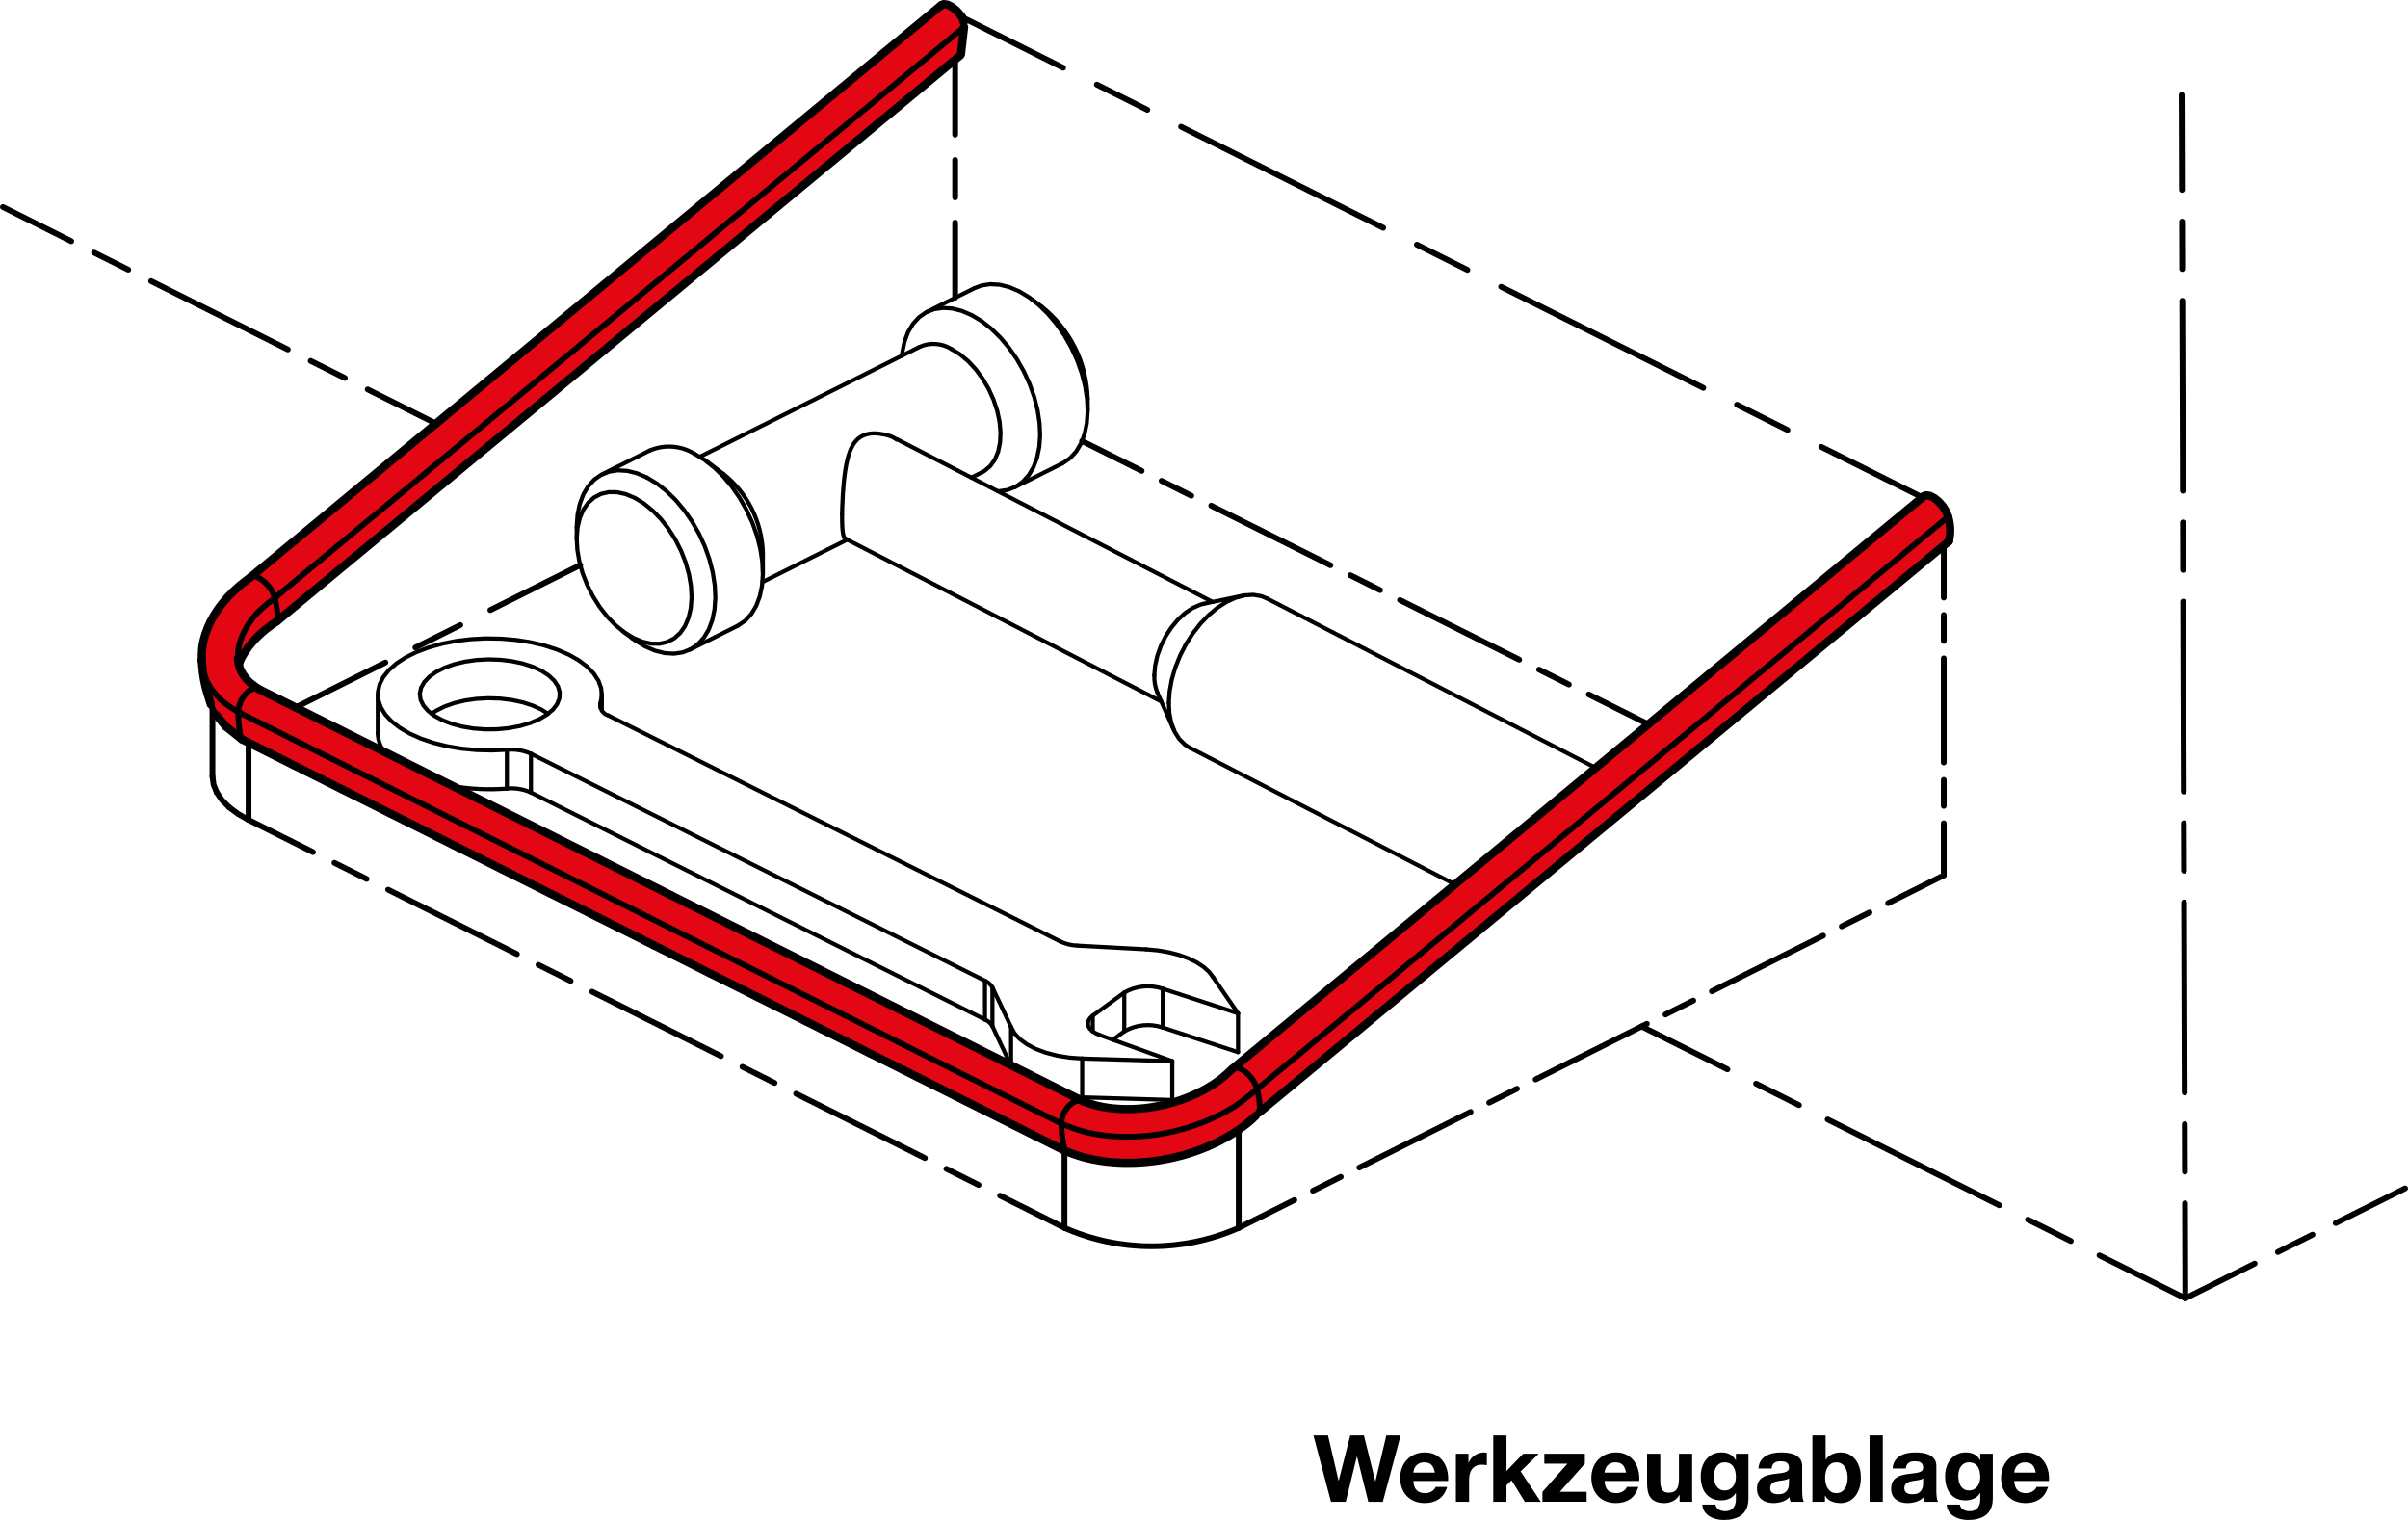 <?xml version="1.0" encoding="utf-8"?>
<!-- Generator: Adobe Illustrator 19.1.0, SVG Export Plug-In . SVG Version: 6.00 Build 0)  -->
<svg version="1.1" xmlns="http://www.w3.org/2000/svg" xmlns:xlink="http://www.w3.org/1999/xlink" x="0px" y="0px"
	 viewBox="0 0 207.16 130.932" enable-background="new 0 0 207.16 130.932" xml:space="preserve">
<g id="MD_x5F_5_x5F_COLOR_x5F_RT">
	<g id="LWPOLYLINE_24_">
		<polygon fill="#E30613" points="165.492,42.688 165.853,42.628 166.209,42.745 166.599,43.001 166.976,43.365 167.294,43.792 
			167.577,44.393 167.692,44.82 167.771,45.5 167.773,45.624 167.663,46.561 108.387,95.596 106.402,97.287 104.962,98.132 
			103.642,98.736 102.173,99.256 100.282,99.721 99.266,99.883 98.052,99.999 96.91,100.03 95.549,99.963 93.991,99.737 
			92.826,99.435 91.7,99.041 20.731,63.483 19.434,62.496 18.432,61.219 18.138,60.596 17.843,59.658 17.603,58.73 17.442,57.716 
			17.383,55.952 17.66,54.58 18.09,53.521 18.541,52.723 19.597,51.36 20.556,50.434 21.559,49.653 81.183,0.354 81.703,0.493 
			82.093,0.748 82.764,1.48 82.837,1.692 82.939,2.323 82.806,3.488 82.735,4.118 82.674,4.654 82.612,4.76 23.874,53.392 
			23.249,53.844 21.909,55.021 21.085,56.065 20.562,57.097 20.646,57.487 21.026,58.19 22.272,59.283 93.023,94.679 95.178,95.272 
			97.491,95.4 99.948,95.085 102.766,94.154 104.516,93.186 106.017,91.946 		"/>
	</g>
</g>
<g id="MD_x5F_1_x5F_025">
	<g id="LINE">
		
			<line fill="none" stroke="#000000" stroke-width="0.354" stroke-linecap="round" stroke-linejoin="round" stroke-miterlimit="10" x1="102.353" y1="64.319" x2="125.174" y2="76.078"/>
	</g>
	<g id="LINE_1_">
		
			<line fill="none" stroke="#000000" stroke-width="0.354" stroke-linecap="round" stroke-linejoin="round" stroke-miterlimit="10" x1="137.279" y1="66.053" x2="108.976" y2="51.468"/>
	</g>
	<g id="LINE_2_">
		
			<line fill="none" stroke="#000000" stroke-width="0.354" stroke-linecap="round" stroke-linejoin="round" stroke-miterlimit="10" x1="106.925" y1="51.24" x2="103.554" y2="51.937"/>
	</g>
	<g id="LINE_3_">
		
			<line fill="none" stroke="#000000" stroke-width="0.354" stroke-linecap="round" stroke-linejoin="round" stroke-miterlimit="10" x1="99.589" y1="59.631" x2="100.978" y2="62.781"/>
	</g>
	<g id="LINE_4_">
		
			<line fill="none" stroke="#000000" stroke-width="0.354" stroke-linecap="round" stroke-linejoin="round" stroke-miterlimit="10" x1="72.739" y1="46.347" x2="99.905" y2="60.346"/>
	</g>
	<g id="LINE_5_">
		
			<line fill="none" stroke="#000000" stroke-width="0.354" stroke-linecap="round" stroke-linejoin="round" stroke-miterlimit="10" x1="104.32" y1="51.779" x2="77.151" y2="37.778"/>
	</g>
	<g id="LINE_6_">
		
			<line fill="none" stroke="#000000" stroke-width="0.354" stroke-linecap="round" stroke-linejoin="round" stroke-miterlimit="10" x1="49.614" y1="45.361" x2="49.614" y2="46.384"/>
	</g>
	<g id="LINE_7_">
		
			<line fill="none" stroke="#000000" stroke-width="0.354" stroke-linecap="round" stroke-linejoin="round" stroke-miterlimit="10" x1="53.567" y1="54.289" x2="54.385" y2="54.902"/>
	</g>
	<g id="LINE_8_">
		
			<line fill="none" stroke="#000000" stroke-width="0.354" stroke-linecap="round" stroke-linejoin="round" stroke-miterlimit="10" x1="59.349" y1="55.886" x2="63.438" y2="53.841"/>
	</g>
	<g id="LINE_9_">
		
			<line fill="none" stroke="#000000" stroke-width="0.354" stroke-linecap="round" stroke-linejoin="round" stroke-miterlimit="10" x1="55.895" y1="38.756" x2="51.806" y2="40.8"/>
	</g>
	<g id="LINE_10_">
		
			<line fill="none" stroke="#000000" stroke-width="0.354" stroke-linecap="round" stroke-linejoin="round" stroke-miterlimit="10" x1="65.629" y1="49.28" x2="65.629" y2="47.576"/>
	</g>
	<g id="LINE_11_">
		
			<line fill="none" stroke="#000000" stroke-width="0.354" stroke-linecap="round" stroke-linejoin="round" stroke-miterlimit="10" x1="62.222" y1="40.761" x2="60.859" y2="39.739"/>
	</g>
	<g id="LINE_12_">
		
			<line fill="none" stroke="#000000" stroke-width="0.354" stroke-linecap="round" stroke-linejoin="round" stroke-miterlimit="10" x1="83.565" y1="41.084" x2="84.509" y2="40.612"/>
	</g>
	<g id="LINE_13_">
		
			<line fill="none" stroke="#000000" stroke-width="0.354" stroke-linecap="round" stroke-linejoin="round" stroke-miterlimit="10" x1="65.593" y1="50.07" x2="72.886" y2="46.423"/>
	</g>
	<g id="LINE_14_">
		
			<line fill="none" stroke="#000000" stroke-width="0.354" stroke-linecap="round" stroke-linejoin="round" stroke-miterlimit="10" x1="79.121" y1="29.836" x2="60.205" y2="39.294"/>
	</g>
	<g id="LINE_15_">
		
			<line fill="none" stroke="#000000" stroke-width="0.354" stroke-linecap="round" stroke-linejoin="round" stroke-miterlimit="10" x1="87.29" y1="41.915" x2="91.379" y2="39.871"/>
	</g>
	<g id="LINE_16_">
		
			<line fill="none" stroke="#000000" stroke-width="0.354" stroke-linecap="round" stroke-linejoin="round" stroke-miterlimit="10" x1="83.836" y1="24.785" x2="79.747" y2="26.829"/>
	</g>
	<g id="LINE_17_">
		
			<line fill="none" stroke="#000000" stroke-width="0.354" stroke-linecap="round" stroke-linejoin="round" stroke-miterlimit="10" x1="93.571" y1="35.309" x2="93.571" y2="34.287"/>
	</g>
	<g id="LINE_18_">
		
			<line fill="none" stroke="#000000" stroke-width="0.354" stroke-linecap="round" stroke-linejoin="round" stroke-miterlimit="10" x1="89.618" y1="26.382" x2="88.8" y2="25.768"/>
	</g>
	<g id="LINE_19_">
		
			<line fill="none" stroke="#000000" stroke-width="0.354" stroke-linecap="round" stroke-linejoin="round" stroke-miterlimit="10" x1="51.776" y1="61.115" x2="51.776" y2="59.734"/>
	</g>
	<g id="LINE_20_">
		
			<line fill="none" stroke="#000000" stroke-width="0.354" stroke-linecap="round" stroke-linejoin="round" stroke-miterlimit="10" x1="32.501" y1="59.734" x2="32.501" y2="63.073"/>
	</g>
	<g id="LWPOLYLINE">
		
			<polyline fill="none" stroke="#000000" stroke-width="0.354" stroke-linecap="round" stroke-linejoin="round" stroke-miterlimit="10" points="
			100.553,60.449 100.623,59.468 100.811,58.451 101.112,57.42 101.521,56.401 102.026,55.416 102.617,54.49 103.279,53.643 
			103.997,52.896 104.754,52.266 105.533,51.768 106.314,51.414 107.081,51.211 107.814,51.165 108.497,51.277 108.976,51.468 		"/>
	</g>
	<g id="LWPOLYLINE_1_">
		
			<polyline fill="none" stroke="#000000" stroke-width="0.354" stroke-linecap="round" stroke-linejoin="round" stroke-miterlimit="10" points="
			102.353,64.319 101.938,64.053 101.447,63.566 101.056,62.947 100.772,62.209 100.604,61.37 100.553,60.449 		"/>
	</g>
	<g id="LWPOLYLINE_2_">
		
			<polyline fill="none" stroke="#000000" stroke-width="0.354" stroke-linecap="round" stroke-linejoin="round" stroke-miterlimit="10" points="
			99.306,58.076 99.376,57.26 99.566,56.411 99.87,55.561 100.277,54.741 100.772,53.979 101.337,53.304 101.952,52.74 
			102.594,52.307 103.241,52.021 103.554,51.937 		"/>
	</g>
	<g id="ARC">
		
			<path fill="none" stroke="#000000" stroke-width="0.354" stroke-linecap="round" stroke-linejoin="round" stroke-miterlimit="10" d="
			M99.306,58.076c-0.021,0.533,0.076,1.063,0.283,1.555"/>
	</g>
	<g id="SPLINE_7_">
		
			<path fill="none" stroke="#000000" stroke-width="0.354" stroke-linecap="round" stroke-linejoin="round" stroke-miterlimit="10" d="
			M72.444,44.234c0.001,0.374,0.002,0.748,0.017,1.046c0.014,0.297,0.041,0.519,0.077,0.69c0.024,0.114,0.053,0.206,0.092,0.265
			c0.033,0.05,0.074,0.076,0.115,0.103"/>
	</g>
	<g id="SPLINE_8_">
		
			<path fill="none" stroke="#000000" stroke-width="0.354" stroke-linecap="round" stroke-linejoin="round" stroke-miterlimit="10" d="
			M77.132,37.811c-0.086-0.058-0.172-0.116-0.263-0.166c-0.251-0.138-0.536-0.213-0.819-0.271c-0.293-0.059-0.583-0.1-0.868-0.097
			c-0.3,0.003-0.594,0.055-0.854,0.161c-0.261,0.106-0.487,0.267-0.672,0.467c-0.237,0.255-0.407,0.574-0.541,0.923
			c-0.096,0.252-0.174,0.52-0.239,0.801c-0.067,0.289-0.122,0.592-0.169,0.904c-0.046,0.306-0.083,0.622-0.115,0.942
			c-0.033,0.333-0.06,0.671-0.081,1.009c-0.028,0.444-0.048,0.888-0.058,1.294c-0.004,0.155-0.006,0.305-0.008,0.455"/>
	</g>
	<g id="LWPOLYLINE_3_">
		
			<polyline fill="none" stroke="#000000" stroke-width="0.354" stroke-linecap="round" stroke-linejoin="round" stroke-miterlimit="10" points="
			54.617,42.834 53.843,42.51 53.087,42.342 52.367,42.334 51.701,42.487 51.105,42.797 50.595,43.256 50.181,43.853 49.876,44.572 
			49.685,45.398 49.615,46.308 49.666,47.281 49.837,48.293 50.125,49.319 50.522,50.333 51.018,51.311 51.601,52.228 
			52.257,53.062 52.97,53.793 53.721,54.402 54.493,54.874 55.267,55.198 56.023,55.366 56.743,55.374 57.409,55.221 58.005,54.911 
			58.516,54.452 58.929,53.855 59.235,53.136 59.425,52.31 59.496,51.4 59.444,50.427 59.273,49.415 58.985,48.389 58.588,47.375 
			58.092,46.398 57.509,45.48 56.853,44.646 56.141,43.915 55.389,43.307 54.617,42.834 		"/>
	</g>
	<g id="LWPOLYLINE_4_">
		
			<polyline fill="none" stroke="#000000" stroke-width="0.354" stroke-linecap="round" stroke-linejoin="round" stroke-miterlimit="10" points="
			55.652,41.078 56.5,41.589 57.329,42.237 58.122,43.01 58.864,43.892 59.538,44.864 60.132,45.907 60.634,47 61.032,48.12 
			61.319,49.244 61.49,50.35 61.54,51.416 61.469,52.418 61.277,53.338 60.97,54.156 60.553,54.856 60.035,55.423 59.426,55.846 
			58.738,56.116 57.986,56.228 57.186,56.18 56.352,55.972 55.503,55.608 54.655,55.097 54.385,54.902 		"/>
	</g>
	<g id="LWPOLYLINE_5_">
		
			<polyline fill="none" stroke="#000000" stroke-width="0.354" stroke-linecap="round" stroke-linejoin="round" stroke-miterlimit="10" points="
			49.614,45.361 49.615,45.27 49.686,44.268 49.877,43.348 50.185,42.53 50.602,41.83 51.12,41.263 51.729,40.84 52.416,40.57 
			53.168,40.458 53.969,40.506 54.803,40.714 55.652,41.078 		"/>
	</g>
	<g id="ARC_1_">
		
			<path fill="none" stroke="#000000" stroke-width="0.354" stroke-linecap="round" stroke-linejoin="round" stroke-miterlimit="10" d="
			M59.741,39.033c-1.161-0.711-2.595-0.815-3.846-0.277"/>
	</g>
	<g id="LWPOLYLINE_6_">
		
			<polyline fill="none" stroke="#000000" stroke-width="0.354" stroke-linecap="round" stroke-linejoin="round" stroke-miterlimit="10" points="
			63.438,53.841 63.515,53.801 64.124,53.378 64.642,52.811 65.059,52.112 65.366,51.293 65.558,50.374 65.629,49.371 
			65.579,48.306 65.408,47.2 65.121,46.075 64.723,44.955 64.221,43.863 63.627,42.82 62.953,41.848 62.211,40.966 61.418,40.193 
			60.589,39.544 59.741,39.033 		"/>
	</g>
	<g id="ARC_2_">
		
			<path fill="none" stroke="#000000" stroke-width="0.354" stroke-linecap="round" stroke-linejoin="round" stroke-miterlimit="10" d="
			M65.629,47.576c-0.067-2.665-1.316-5.162-3.407-6.815"/>
	</g>
	<g id="ARC_3_">
		
			<path fill="none" stroke="#000000" stroke-width="0.354" stroke-linecap="round" stroke-linejoin="round" stroke-miterlimit="10" d="
			M81.868,30.035c-0.826-0.519-1.856-0.594-2.747-0.198"/>
	</g>
	<g id="LWPOLYLINE_7_">
		
			<polyline fill="none" stroke="#000000" stroke-width="0.354" stroke-linecap="round" stroke-linejoin="round" stroke-miterlimit="10" points="
			84.509,40.612 84.723,40.489 85.207,40.075 85.594,39.52 85.872,38.842 86.033,38.06 86.072,37.197 85.99,36.276 85.787,35.326 
			85.47,34.372 85.047,33.443 84.532,32.565 83.939,31.764 83.284,31.062 82.587,30.48 81.868,30.035 		"/>
	</g>
	<g id="LWPOLYLINE_8_">
		
			<polyline fill="none" stroke="#000000" stroke-width="0.354" stroke-linecap="round" stroke-linejoin="round" stroke-miterlimit="10" points="
			83.593,27.107 82.744,26.744 81.91,26.535 81.11,26.487 80.358,26.599 79.67,26.869 79.061,27.292 78.543,27.859 78.126,28.559 
			77.819,29.377 77.627,30.297 77.592,30.601 		"/>
	</g>
	<g id="LWPOLYLINE_9_">
		
			<polyline fill="none" stroke="#000000" stroke-width="0.354" stroke-linecap="round" stroke-linejoin="round" stroke-miterlimit="10" points="
			85.847,42.26 85.928,42.258 86.68,42.145 87.367,41.875 87.976,41.452 88.494,40.885 88.911,40.185 89.219,39.367 89.41,38.448 
			89.481,37.445 89.431,36.38 89.261,35.274 88.973,34.149 88.575,33.029 88.074,31.937 87.48,30.894 86.805,29.921 86.063,29.04 
			85.27,28.267 84.441,27.618 83.593,27.107 		"/>
	</g>
	<g id="LWPOLYLINE_10_">
		
			<polyline fill="none" stroke="#000000" stroke-width="0.354" stroke-linecap="round" stroke-linejoin="round" stroke-miterlimit="10" points="
			91.379,39.871 91.456,39.831 92.065,39.408 92.583,38.841 93,38.141 93.308,37.323 93.499,36.403 93.57,35.4 93.52,34.335 
			93.35,33.229 93.062,32.105 92.664,30.985 92.163,29.892 91.569,28.849 90.894,27.877 90.152,26.995 89.359,26.222 88.53,25.574 
			87.682,25.062 86.833,24.699 85.999,24.491 85.198,24.443 84.447,24.555 83.836,24.785 		"/>
	</g>
	<g id="ARC_4_">
		
			<path fill="none" stroke="#000000" stroke-width="0.354" stroke-linecap="round" stroke-linejoin="round" stroke-miterlimit="10" d="
			M93.571,34.287c-0.082-3.09-1.53-5.985-3.953-7.905"/>
	</g>
	<g id="LINE_32_">
		
			<line fill="none" stroke="#000000" stroke-width="0.354" stroke-linecap="round" stroke-linejoin="round" stroke-miterlimit="10" x1="86.981" y1="88.342" x2="85.378" y2="84.941"/>
	</g>
	<g id="ARC_5_">
		
			<path fill="none" stroke="#000000" stroke-width="0.354" stroke-linecap="round" stroke-linejoin="round" stroke-miterlimit="10" d="
			M85.378,84.941c-0.145-0.257-0.37-0.459-0.641-0.576"/>
	</g>
	<g id="LINE_33_">
		
			<line fill="none" stroke="#000000" stroke-width="0.354" stroke-linecap="round" stroke-linejoin="round" stroke-miterlimit="10" x1="84.737" y1="84.366" x2="45.677" y2="64.836"/>
	</g>
	<g id="ARC_6_">
		
			<path fill="none" stroke="#000000" stroke-width="0.354" stroke-linecap="round" stroke-linejoin="round" stroke-miterlimit="10" d="
			M45.677,64.836c-0.649-0.291-1.363-0.407-2.071-0.339"/>
	</g>
	<g id="LWPOLYLINE_11_">
		
			<polyline fill="none" stroke="#000000" stroke-width="0.354" stroke-linecap="round" stroke-linejoin="round" stroke-miterlimit="10" points="
			43.606,64.497 42.303,64.553 40.997,64.519 39.712,64.398 38.471,64.191 37.298,63.901 36.215,63.535 35.24,63.099 34.392,62.601 
			33.687,62.051 33.138,61.457 32.754,60.832 32.543,60.187 32.509,59.533 32.652,58.883 32.97,58.248 33.457,57.641 34.104,57.073 
			34.898,56.554 35.826,56.093 36.871,55.699 38.012,55.38 39.229,55.14 40.5,54.986 41.801,54.918 43.108,54.94 44.397,55.05 
			45.645,55.246 46.828,55.524 47.925,55.881 48.915,56.308 49.781,56.798 50.505,57.342 51.076,57.931 51.482,58.552 
			51.716,59.196 51.774,59.849 51.654,60.5 		"/>
	</g>
	<g id="ARC_7_">
		
			<path fill="none" stroke="#000000" stroke-width="0.354" stroke-linecap="round" stroke-linejoin="round" stroke-miterlimit="10" d="
			M51.654,60.5c-0.07,0.468,0.219,0.915,0.675,1.043"/>
	</g>
	<g id="LINE_34_">
		
			<line fill="none" stroke="#000000" stroke-width="0.354" stroke-linecap="round" stroke-linejoin="round" stroke-miterlimit="10" x1="52.329" y1="61.544" x2="91.238" y2="80.998"/>
	</g>
	<g id="ARC_8_">
		
			<path fill="none" stroke="#000000" stroke-width="0.354" stroke-linecap="round" stroke-linejoin="round" stroke-miterlimit="10" d="
			M91.238,80.998c0.454,0.211,0.946,0.328,1.446,0.346"/>
	</g>
	<g id="LINE_35_">
		
			<line fill="none" stroke="#000000" stroke-width="0.354" stroke-linecap="round" stroke-linejoin="round" stroke-miterlimit="10" x1="92.684" y1="81.344" x2="98.613" y2="81.664"/>
	</g>
	<g id="LWPOLYLINE_12_">
		
			<polyline fill="none" stroke="#000000" stroke-width="0.354" stroke-linecap="round" stroke-linejoin="round" stroke-miterlimit="10" points="
			98.613,81.664 99.591,81.753 100.532,81.913 101.416,82.141 102.223,82.431 102.936,82.777 103.541,83.172 104.022,83.606 
			104.371,84.072 		"/>
	</g>
	<g id="LINE_36_">
		
			<line fill="none" stroke="#000000" stroke-width="0.354" stroke-linecap="round" stroke-linejoin="round" stroke-miterlimit="10" x1="104.371" y1="84.072" x2="106.508" y2="87.17"/>
	</g>
	<g id="LINE_37_">
		
			<line fill="none" stroke="#000000" stroke-width="0.354" stroke-linecap="round" stroke-linejoin="round" stroke-miterlimit="10" x1="106.508" y1="87.17" x2="100.03" y2="85.052"/>
	</g>
	<g id="ARC_9_">
		
			<path fill="none" stroke="#000000" stroke-width="0.354" stroke-linecap="round" stroke-linejoin="round" stroke-miterlimit="10" d="
			M100.03,85.052c-1.099-0.37-2.305-0.25-3.309,0.33"/>
	</g>
	<g id="LINE_38_">
		
			<line fill="none" stroke="#000000" stroke-width="0.354" stroke-linecap="round" stroke-linejoin="round" stroke-miterlimit="10" x1="96.721" y1="85.382" x2="94.01" y2="87.37"/>
	</g>
	<g id="LWPOLYLINE_13_">
		
			<polyline fill="none" stroke="#000000" stroke-width="0.354" stroke-linecap="round" stroke-linejoin="round" stroke-miterlimit="10" points="
			94.591,89.026 94.242,88.872 93.959,88.688 93.751,88.481 93.627,88.257 93.591,88.025 93.645,87.795 93.786,87.574 94.01,87.37 
					"/>
	</g>
	<g id="LINE_39_">
		
			<line fill="none" stroke="#000000" stroke-width="0.354" stroke-linecap="round" stroke-linejoin="round" stroke-miterlimit="10" x1="94.591" y1="89.026" x2="100.849" y2="91.283"/>
	</g>
	<g id="LINE_40_">
		
			<line fill="none" stroke="#000000" stroke-width="0.354" stroke-linecap="round" stroke-linejoin="round" stroke-miterlimit="10" x1="100.849" y1="91.283" x2="93.1" y2="91.056"/>
	</g>
	<g id="LWPOLYLINE_14_">
		
			<polyline fill="none" stroke="#000000" stroke-width="0.354" stroke-linecap="round" stroke-linejoin="round" stroke-miterlimit="10" points="
			93.1,91.056 92.01,90.978 90.961,90.81 89.982,90.558 89.1,90.229 88.341,89.83 87.723,89.375 87.266,88.874 86.981,88.342 		"/>
	</g>
	<g id="LWPOLYLINE_15_">
		
			<polyline fill="none" stroke="#000000" stroke-width="0.354" stroke-linecap="round" stroke-linejoin="round" stroke-miterlimit="10" points="
			46.398,61.864 45.617,62.193 44.736,62.452 43.78,62.632 42.777,62.729 41.755,62.74 40.745,62.664 39.775,62.504 38.872,62.265 
			38.064,61.952 37.373,61.576 36.819,61.147 36.418,60.677 36.181,60.18 36.116,59.67 36.225,59.162 36.503,58.671 36.943,58.21 
			37.533,57.793 38.256,57.432 39.09,57.137 40.012,56.916 40.995,56.777 42.011,56.723 43.03,56.756 44.024,56.874 44.964,57.074 
			45.822,57.351 46.575,57.697 47.2,58.101 47.679,58.552 47.999,59.037 48.15,59.543 48.128,60.053 47.934,60.555 47.574,61.033 
			47.056,61.473 46.398,61.864 		"/>
	</g>
	<g id="LINE_41_">
		
			<line fill="none" stroke="#000000" stroke-width="0.354" stroke-linecap="round" stroke-linejoin="round" stroke-miterlimit="10" x1="100.849" y1="91.283" x2="100.849" y2="94.622"/>
	</g>
	<g id="LINE_42_">
		
			<line fill="none" stroke="#000000" stroke-width="0.354" stroke-linecap="round" stroke-linejoin="round" stroke-miterlimit="10" x1="100.849" y1="94.622" x2="93.1" y2="94.394"/>
	</g>
	<g id="LINE_43_">
		
			<line fill="none" stroke="#000000" stroke-width="0.354" stroke-linecap="round" stroke-linejoin="round" stroke-miterlimit="10" x1="86.981" y1="88.342" x2="86.981" y2="91.636"/>
	</g>
	<g id="LINE_44_">
		
			<line fill="none" stroke="#000000" stroke-width="0.354" stroke-linecap="round" stroke-linejoin="round" stroke-miterlimit="10" x1="93.1" y1="94.394" x2="92.423" y2="94.357"/>
	</g>
	<g id="LINE_45_">
		
			<line fill="none" stroke="#000000" stroke-width="0.354" stroke-linecap="round" stroke-linejoin="round" stroke-miterlimit="10" x1="86.953" y1="91.622" x2="85.378" y2="88.28"/>
	</g>
	<g id="LINE_46_">
		
			<line fill="none" stroke="#000000" stroke-width="0.354" stroke-linecap="round" stroke-linejoin="round" stroke-miterlimit="10" x1="106.508" y1="87.17" x2="106.508" y2="90.509"/>
	</g>
	<g id="LINE_47_">
		
			<line fill="none" stroke="#000000" stroke-width="0.354" stroke-linecap="round" stroke-linejoin="round" stroke-miterlimit="10" x1="106.508" y1="90.509" x2="100.03" y2="88.391"/>
	</g>
	<g id="LINE_48_">
		
			<line fill="none" stroke="#000000" stroke-width="0.354" stroke-linecap="round" stroke-linejoin="round" stroke-miterlimit="10" x1="96.721" y1="88.72" x2="95.739" y2="89.44"/>
	</g>
	<g id="ARC_10_">
		
			<path fill="none" stroke="#000000" stroke-width="0.354" stroke-linecap="round" stroke-linejoin="round" stroke-miterlimit="10" d="
			M100.03,88.391c-1.099-0.37-2.305-0.25-3.309,0.33"/>
	</g>
	<g id="ARC_11_">
		
			<path fill="none" stroke="#000000" stroke-width="0.354" stroke-linecap="round" stroke-linejoin="round" stroke-miterlimit="10" d="
			M85.378,88.28c-0.145-0.257-0.37-0.459-0.641-0.576"/>
	</g>
	<g id="LINE_49_">
		
			<line fill="none" stroke="#000000" stroke-width="0.354" stroke-linecap="round" stroke-linejoin="round" stroke-miterlimit="10" x1="84.737" y1="87.704" x2="45.677" y2="68.174"/>
	</g>
	<g id="ARC_12_">
		
			<path fill="none" stroke="#000000" stroke-width="0.354" stroke-linecap="round" stroke-linejoin="round" stroke-miterlimit="10" d="
			M38.951,67.621c1.537,0.265,3.101,0.337,4.656,0.215"/>
	</g>
	<g id="ARC_13_">
		
			<path fill="none" stroke="#000000" stroke-width="0.354" stroke-linecap="round" stroke-linejoin="round" stroke-miterlimit="10" d="
			M32.501,63.073c0.011,0.575,0.2,1.132,0.543,1.594"/>
	</g>
	<g id="ARC_14_">
		
			<path fill="none" stroke="#000000" stroke-width="0.354" stroke-linecap="round" stroke-linejoin="round" stroke-miterlimit="10" d="
			M45.677,68.174c-0.649-0.291-1.363-0.407-2.071-0.339"/>
	</g>
	<g id="LWPOLYLINE_16_">
		
			<polyline fill="none" stroke="#000000" stroke-width="0.354" stroke-linecap="round" stroke-linejoin="round" stroke-miterlimit="10" points="
			37.125,61.404 37.533,61.132 38.256,60.77 39.09,60.475 40.012,60.255 40.995,60.116 42.011,60.062 43.03,60.094 44.024,60.213 
			44.964,60.413 45.822,60.69 46.575,61.036 47.152,61.404 		"/>
	</g>
	<g id="LINE_57_">
		
			<line fill="none" stroke="#000000" stroke-width="0.354" stroke-linecap="round" stroke-linejoin="round" stroke-miterlimit="10" x1="93.1" y1="91.056" x2="93.1" y2="94.394"/>
	</g>
	<g id="LINE_58_">
		
			<line fill="none" stroke="#000000" stroke-width="0.354" stroke-linecap="round" stroke-linejoin="round" stroke-miterlimit="10" x1="94.01" y1="87.37" x2="94.01" y2="88.727"/>
	</g>
	<g id="LINE_59_">
		
			<line fill="none" stroke="#000000" stroke-width="0.354" stroke-linecap="round" stroke-linejoin="round" stroke-miterlimit="10" x1="85.378" y1="84.941" x2="85.378" y2="88.28"/>
	</g>
	<g id="LINE_60_">
		
			<line fill="none" stroke="#000000" stroke-width="0.354" stroke-linecap="round" stroke-linejoin="round" stroke-miterlimit="10" x1="100.03" y1="85.052" x2="100.03" y2="88.391"/>
	</g>
	<g id="LINE_61_">
		
			<line fill="none" stroke="#000000" stroke-width="0.354" stroke-linecap="round" stroke-linejoin="round" stroke-miterlimit="10" x1="96.721" y1="88.72" x2="96.721" y2="85.382"/>
	</g>
	<g id="LINE_62_">
		
			<line fill="none" stroke="#000000" stroke-width="0.354" stroke-linecap="round" stroke-linejoin="round" stroke-miterlimit="10" x1="84.737" y1="87.704" x2="84.737" y2="84.366"/>
	</g>
	<g id="LINE_63_">
		
			<line fill="none" stroke="#000000" stroke-width="0.354" stroke-linecap="round" stroke-linejoin="round" stroke-miterlimit="10" x1="45.677" y1="64.836" x2="45.677" y2="68.174"/>
	</g>
	<g id="LINE_64_">
		
			<line fill="none" stroke="#000000" stroke-width="0.354" stroke-linecap="round" stroke-linejoin="round" stroke-miterlimit="10" x1="43.606" y1="67.836" x2="43.606" y2="64.497"/>
	</g>
	<g id="LINE_65_">
		
			<line fill="none" stroke="#000000" stroke-width="0.354" stroke-linecap="round" stroke-linejoin="round" stroke-miterlimit="10" x1="51.654" y1="60.5" x2="51.654" y2="60.883"/>
	</g>
</g>
<g id="MD_x5F_1_x5F_050">
	<g id="SPLINE">
		
			<path fill="none" stroke="#000000" stroke-width="0.709" stroke-linecap="round" stroke-linejoin="round" stroke-miterlimit="10" d="
			M106.017,91.946c-0.343,0.32-0.687,0.64-1.078,0.938c-0.328,0.249-0.689,0.483-1.068,0.702c-0.304,0.175-0.619,0.34-0.945,0.494
			c-0.243,0.114-0.492,0.222-0.747,0.324c-0.207,0.082-0.417,0.16-0.63,0.233c-0.192,0.066-0.385,0.128-0.581,0.186
			c-0.232,0.069-0.466,0.132-0.702,0.189c-0.425,0.103-0.856,0.186-1.286,0.25c-0.563,0.083-1.126,0.131-1.677,0.144
			c-0.331,0.008-0.659,0.003-0.979-0.014c-0.356-0.019-0.705-0.055-1.045-0.104c-0.374-0.054-0.736-0.125-1.078-0.218
			c-0.373-0.101-0.721-0.228-1.069-0.355"/>
	</g>
	<g id="SPLINE_1_">
		
			<path fill="none" stroke="#000000" stroke-width="0.709" stroke-linecap="round" stroke-linejoin="round" stroke-miterlimit="10" d="
			M91.7,99.041c0.539,0.198,1.078,0.396,1.653,0.548c0.438,0.116,0.897,0.205,1.365,0.274c0.329,0.049,0.663,0.088,1.001,0.115
			c0.302,0.025,0.608,0.041,0.916,0.048c0.637,0.015,1.286-0.007,1.938-0.066c0.657-0.059,1.316-0.156,1.969-0.289
			c0.653-0.133,1.298-0.303,1.929-0.507c0.671-0.217,1.324-0.473,1.948-0.764c0.309-0.144,0.611-0.297,0.904-0.457
			c0.212-0.116,0.42-0.237,0.623-0.361c0.12-0.073,0.238-0.148,0.354-0.225c0.188-0.123,0.371-0.25,0.55-0.38
			c0.247-0.179,0.487-0.362,0.707-0.554c0.166-0.145,0.322-0.295,0.477-0.445"/>
	</g>
	<g id="LINE_22_">
		
			<line fill="none" stroke="#000000" stroke-width="0.709" stroke-linecap="round" stroke-linejoin="round" stroke-miterlimit="10" x1="165.492" y1="42.688" x2="106.018" y2="91.942"/>
	</g>
	<g id="LINE_23_">
		
			<line fill="none" stroke="#000000" stroke-width="0.709" stroke-linecap="round" stroke-linejoin="round" stroke-miterlimit="10" x1="93.176" y1="94.733" x2="57.706" y2="76.998"/>
	</g>
	<g id="LINE_24_">
		
			<line fill="none" stroke="#000000" stroke-width="0.709" stroke-linecap="round" stroke-linejoin="round" stroke-miterlimit="10" x1="108.348" y1="95.684" x2="167.663" y2="46.561"/>
	</g>
	<g id="LINE_25_">
		
			<line fill="none" stroke="#000000" stroke-width="0.709" stroke-linecap="round" stroke-linejoin="round" stroke-miterlimit="10" x1="56.25" y1="81.316" x2="91.691" y2="99.036"/>
	</g>
	<g id="LINE_26_">
		
			<line fill="none" stroke="#000000" stroke-width="0.709" stroke-linecap="round" stroke-linejoin="round" stroke-miterlimit="10" x1="57.706" y1="76.998" x2="22.236" y2="59.263"/>
	</g>
	<g id="LINE_27_">
		
			<line fill="none" stroke="#000000" stroke-width="0.709" stroke-linecap="round" stroke-linejoin="round" stroke-miterlimit="10" x1="20.808" y1="63.595" x2="56.25" y2="81.316"/>
	</g>
	<g id="SPLINE_2_">
		
			<path fill="none" stroke="#000000" stroke-width="0.709" stroke-linecap="round" stroke-linejoin="round" stroke-miterlimit="10" d="
			M21.559,49.653c-0.342,0.255-0.684,0.51-1.003,0.78c-0.353,0.299-0.677,0.617-0.977,0.945c-0.329,0.361-0.628,0.735-0.891,1.121
			c-0.213,0.312-0.402,0.632-0.565,0.956c-0.174,0.345-0.319,0.695-0.437,1.048c-0.125,0.374-0.22,0.752-0.27,1.128
			c-0.053,0.397-0.055,0.792-0.058,1.187"/>
	</g>
	<g id="SPLINE_3_">
		
			<path fill="none" stroke="#000000" stroke-width="0.709" stroke-linecap="round" stroke-linejoin="round" stroke-miterlimit="10" d="
			M22.272,59.283c-0.253-0.171-0.506-0.341-0.721-0.526c-0.225-0.193-0.408-0.401-0.562-0.618c-0.161-0.226-0.289-0.461-0.371-0.705
			c-0.085-0.256-0.119-0.523-0.153-0.789"/>
	</g>
	<g id="SPLINE_4_">
		
			<path fill="none" stroke="#000000" stroke-width="0.709" stroke-linecap="round" stroke-linejoin="round" stroke-miterlimit="10" d="
			M17.357,56.805c0.047,0.565,0.095,1.131,0.198,1.685c0.133,0.714,0.358,1.41,0.584,2.106"/>
	</g>
	<g id="SPLINE_6_">
		
			<path fill="none" stroke="#000000" stroke-width="0.709" stroke-linecap="round" stroke-linejoin="round" stroke-miterlimit="10" d="
			M20.556,57.114c0.041-0.115,0.081-0.231,0.132-0.346c0.088-0.203,0.207-0.406,0.337-0.61c0.099-0.155,0.204-0.309,0.318-0.462
			c0.113-0.152,0.235-0.302,0.364-0.45c0.161-0.184,0.334-0.365,0.516-0.543c0.218-0.212,0.451-0.418,0.702-0.615
			c0.29-0.228,0.604-0.442,0.918-0.657"/>
	</g>
	<g id="LINE_29_">
		
			<line fill="none" stroke="#000000" stroke-width="0.709" stroke-linecap="round" stroke-linejoin="round" stroke-miterlimit="10" x1="80.986" y1="0.435" x2="21.513" y2="49.689"/>
	</g>
	<g id="LINE_30_">
		
			<line fill="none" stroke="#000000" stroke-width="0.709" stroke-linecap="round" stroke-linejoin="round" stroke-miterlimit="10" x1="23.824" y1="53.447" x2="82.612" y2="4.76"/>
	</g>
	<g id="LWPOLYLINE_19_">
		
			<polyline fill="none" stroke="#000000" stroke-width="0.709" stroke-linecap="round" stroke-linejoin="round" stroke-miterlimit="10" points="
			167.598,44.448 167.433,44.016 167.155,43.569 166.796,43.161 166.401,42.841 166.016,42.649 165.689,42.607 165.492,42.688 		"/>
	</g>
	<g id="ARC_15_">
		
			<path fill="none" stroke="#000000" stroke-width="0.709" stroke-linecap="round" stroke-linejoin="round" stroke-miterlimit="10" d="
			M167.663,46.561c0.166-0.698,0.144-1.427-0.065-2.113"/>
	</g>
	<g id="LWPOLYLINE_21_">
		
			<polyline fill="none" stroke="#000000" stroke-width="0.709" stroke-linecap="round" stroke-linejoin="round" stroke-miterlimit="10" points="
			82.764,1.48 82.65,1.316 82.291,0.908 81.895,0.589 81.511,0.396 81.183,0.354 80.986,0.435 		"/>
	</g>
	<g id="LINE_77_">
		
			<line fill="none" stroke="#000000" stroke-width="0.709" stroke-linecap="round" stroke-linejoin="round" stroke-miterlimit="10" x1="82.764" y1="1.48" x2="82.911" y2="1.903"/>
	</g>
	<g id="LINE_79_">
		
			<line fill="none" stroke="#000000" stroke-width="0.709" stroke-linecap="round" stroke-linejoin="round" stroke-miterlimit="10" x1="82.939" y1="2.323" x2="82.674" y2="4.654"/>
	</g>
	<g id="LINE_81_">
		
			<line fill="none" stroke="#000000" stroke-width="0.709" stroke-linecap="round" stroke-linejoin="round" stroke-miterlimit="10" x1="18.628" y1="61.527" x2="19.434" y2="62.496"/>
	</g>
	<g id="LINE_82_">
		
			<line fill="none" stroke="#000000" stroke-width="0.709" stroke-linecap="round" stroke-linejoin="round" stroke-miterlimit="10" x1="19.434" y1="62.496" x2="20.808" y2="63.595"/>
	</g>
</g>
<g id="MD_x5F_1_x5F_035">
	<g id="LINE_21_">
		
			<line fill="none" stroke="#000000" stroke-width="0.496" stroke-linecap="round" stroke-linejoin="round" stroke-miterlimit="10" x1="108.034" y1="95.977" x2="108.348" y2="95.684"/>
	</g>
	<g id="SPLINE_5_">
		
			<path fill="none" stroke="#000000" stroke-width="0.496" stroke-linecap="round" stroke-linejoin="round" stroke-miterlimit="10" d="
			M18.123,60.554c0.075,0.203,0.15,0.407,0.263,0.591c0.015,0.025,0.031,0.049,0.047,0.073"/>
	</g>
	<g id="SPLINE_9_">
		
			<path fill="none" stroke="#000000" stroke-width="0.496" stroke-linecap="round" stroke-linejoin="round" stroke-miterlimit="10" d="
			M108.15,93.682c-0.054-0.161-0.108-0.322-0.194-0.489s-0.203-0.339-0.333-0.499c-0.13-0.16-0.273-0.307-0.421-0.433
			s-0.302-0.23-0.446-0.301s-0.277-0.109-0.402-0.123c-0.125-0.014-0.241-0.004-0.297,0.073c-0.01,0.014-0.019,0.031-0.027,0.048"/>
	</g>
	<g id="LWPOLYLINE_17_">
		
			<polyline fill="none" stroke="#000000" stroke-width="0.496" stroke-linecap="round" stroke-linejoin="round" stroke-miterlimit="10" points="
			91.303,96.655 91.368,96.157 91.565,95.655 91.869,95.21 92.244,94.875 92.645,94.691 93.023,94.679 93.136,94.715 		"/>
	</g>
	<g id="SPLINE_10_">
		
			<path fill="none" stroke="#000000" stroke-width="0.496" stroke-linecap="round" stroke-linejoin="round" stroke-miterlimit="10" d="
			M108.387,95.596c0-0.147-0.001-0.295-0.008-0.447c-0.007-0.152-0.021-0.309-0.043-0.47c-0.043-0.321-0.115-0.659-0.187-0.997"/>
	</g>
	<g id="SPLINE_11_">
		
			<path fill="none" stroke="#000000" stroke-width="0.496" stroke-linecap="round" stroke-linejoin="round" stroke-miterlimit="10" d="
			M91.599,98.917c-0.044-0.176-0.088-0.352-0.126-0.534c-0.038-0.181-0.069-0.367-0.092-0.558c-0.047-0.379-0.063-0.775-0.08-1.172"
			/>
	</g>
	<g id="LWPOLYLINE_18_">
		
			<polyline fill="none" stroke="#000000" stroke-width="0.496" stroke-linecap="round" stroke-linejoin="round" stroke-miterlimit="10" points="
			91.7,99.041 91.649,99.005 91.601,98.918 		"/>
	</g>
	<g id="LWPOLYLINE_20_">
		
			<polyline fill="none" stroke="#000000" stroke-width="0.496" stroke-linecap="round" stroke-linejoin="round" stroke-miterlimit="10" points="
			20.498,61.252 20.566,60.756 20.753,60.249 21.038,59.794 21.385,59.445 21.752,59.244 22.096,59.216 22.235,59.262 		"/>
	</g>
	<g id="SPLINE_12_">
		
			<path fill="none" stroke="#000000" stroke-width="0.496" stroke-linecap="round" stroke-linejoin="round" stroke-miterlimit="10" d="
			M20.731,63.483c-0.037-0.173-0.074-0.345-0.105-0.523s-0.056-0.361-0.074-0.549c-0.036-0.374-0.044-0.766-0.053-1.158"/>
	</g>
	<g id="SPLINE_13_">
		
			<path fill="none" stroke="#000000" stroke-width="0.496" stroke-linecap="round" stroke-linejoin="round" stroke-miterlimit="10" d="
			M21.557,49.657c0.089-0.038,0.178-0.075,0.291-0.072c0.115,0.003,0.256,0.049,0.402,0.123c0.146,0.074,0.298,0.176,0.446,0.301
			c0.148,0.125,0.291,0.273,0.421,0.433c0.13,0.16,0.247,0.332,0.333,0.499c0.086,0.167,0.14,0.328,0.194,0.489"/>
	</g>
	<g id="SPLINE_14_">
		
			<path fill="none" stroke="#000000" stroke-width="0.496" stroke-linecap="round" stroke-linejoin="round" stroke-miterlimit="10" d="
			M23.644,51.429c0.039,0.172,0.078,0.343,0.111,0.511c0.033,0.168,0.058,0.332,0.077,0.492c0.036,0.317,0.043,0.614,0.05,0.911"/>
	</g>
	<g id="SPLINE_15_">
		
			<path fill="none" stroke="#000000" stroke-width="0.496" stroke-linecap="round" stroke-linejoin="round" stroke-miterlimit="10" d="
			M23.882,53.343c-0.003,0.028-0.005,0.057-0.021,0.071c-0.006,0.005-0.013,0.008-0.021,0.011"/>
	</g>
	<g id="SPLINE_16_">
		
			<path fill="none" stroke="#000000" stroke-width="0.496" stroke-linecap="round" stroke-linejoin="round" stroke-miterlimit="10" d="
			M108.15,93.682c-0.588,0.494-1.176,0.988-1.845,1.432c-0.673,0.446-1.427,0.84-2.22,1.183c-0.796,0.345-1.629,0.638-2.486,0.869
			c-0.86,0.232-1.743,0.401-2.625,0.505c-0.696,0.081-1.391,0.122-2.074,0.119c-0.685-0.002-1.358-0.047-2.012-0.131
			c-0.656-0.084-1.292-0.208-1.885-0.382c-0.595-0.174-1.148-0.398-1.7-0.622"/>
	</g>
	<g id="LINE_66_">
		
			<line fill="none" stroke="#000000" stroke-width="0.496" stroke-linecap="round" stroke-linejoin="round" stroke-miterlimit="10" x1="108.15" y1="93.682" x2="167.598" y2="44.448"/>
	</g>
	<g id="LINE_67_">
		
			<line fill="none" stroke="#000000" stroke-width="0.496" stroke-linecap="round" stroke-linejoin="round" stroke-miterlimit="10" x1="55.9" y1="78.953" x2="91.303" y2="96.655"/>
	</g>
	<g id="LINE_68_">
		
			<line fill="none" stroke="#000000" stroke-width="0.496" stroke-linecap="round" stroke-linejoin="round" stroke-miterlimit="10" x1="55.9" y1="78.953" x2="20.498" y2="61.252"/>
	</g>
	<g id="SPLINE_17_">
		
			<path fill="none" stroke="#000000" stroke-width="0.496" stroke-linecap="round" stroke-linejoin="round" stroke-miterlimit="10" d="
			M17.36,56.863c0.062,0.436,0.124,0.873,0.263,1.288c0.14,0.417,0.357,0.812,0.624,1.187c0.268,0.376,0.586,0.73,0.969,1.045
			c0.384,0.316,0.833,0.593,1.282,0.87"/>
	</g>
	<g id="SPLINE_18_">
		
			<path fill="none" stroke="#000000" stroke-width="0.496" stroke-linecap="round" stroke-linejoin="round" stroke-miterlimit="10" d="
			M23.644,51.429c-0.468,0.365-0.936,0.73-1.337,1.125c-0.404,0.397-0.74,0.825-1.011,1.261c-0.273,0.439-0.481,0.887-0.627,1.338
			c-0.147,0.454-0.231,0.912-0.207,1.35c0.019,0.336,0.101,0.659,0.184,0.983"/>
	</g>
	<g id="LINE_69_">
		
			<line fill="none" stroke="#000000" stroke-width="0.496" stroke-linecap="round" stroke-linejoin="round" stroke-miterlimit="10" x1="23.644" y1="51.429" x2="82.938" y2="2.323"/>
	</g>
	<g id="LINE_78_">
		
			<line fill="none" stroke="#000000" stroke-width="0.496" stroke-linecap="round" stroke-linejoin="round" stroke-miterlimit="10" x1="82.911" y1="1.903" x2="82.939" y2="2.323"/>
	</g>
	<g id="LINE_80_">
		
			<line fill="none" stroke="#000000" stroke-width="0.496" stroke-linecap="round" stroke-linejoin="round" stroke-miterlimit="10" x1="82.674" y1="4.654" x2="82.612" y2="4.76"/>
	</g>
</g>
<g id="MD_x5F_1_x5F_VERDECKT">
	<g id="LINE_28_">
		<path d="M18.628,61.775c-0.082,0-0.162-0.041-0.209-0.115l-0.196-0.308c-0.073-0.115-0.039-0.269,0.077-0.342
			c0.114-0.072,0.268-0.04,0.342,0.077l0.196,0.308c0.073,0.115,0.039,0.269-0.077,0.342C18.72,61.763,18.674,61.775,18.628,61.775z
			"/>
	</g>
</g>
<g id="MD_x5F_2_x5F_MITTELLINIE">
	<g id="LINE_31_">
		<path d="M18.277,67.028c-0.137,0-0.248-0.111-0.248-0.248v-5.878c0-0.137,0.111-0.248,0.248-0.248s0.248,0.111,0.248,0.248v5.878
			C18.525,66.916,18.414,67.028,18.277,67.028z"/>
	</g>
	<g id="LINE_50_">
		<path d="M167.222,75.546c-0.137,0-0.248-0.111-0.248-0.248v-4.479c0-0.137,0.111-0.248,0.248-0.248s0.248,0.111,0.248,0.248v4.479
			C167.471,75.435,167.359,75.546,167.222,75.546z M167.222,69.574c-0.137,0-0.248-0.111-0.248-0.248v-2.24
			c0-0.137,0.111-0.248,0.248-0.248s0.248,0.111,0.248,0.248v2.24C167.471,69.462,167.359,69.574,167.222,69.574z M167.222,65.84
			c-0.137,0-0.248-0.111-0.248-0.248v-8.959c0-0.137,0.111-0.248,0.248-0.248s0.248,0.111,0.248,0.248v8.959
			C167.471,65.729,167.359,65.84,167.222,65.84z M167.222,55.388c-0.137,0-0.248-0.111-0.248-0.248v-2.24
			c0-0.137,0.111-0.248,0.248-0.248s0.248,0.111,0.248,0.248v2.24C167.471,55.277,167.359,55.388,167.222,55.388z M167.222,51.654
			c-0.137,0-0.248-0.111-0.248-0.248v-4.48c0-0.137,0.111-0.248,0.248-0.248s0.248,0.111,0.248,0.248v4.48
			C167.471,51.543,167.359,51.654,167.222,51.654z"/>
	</g>
	<g id="LINE_51_">
		<path d="M106.569,105.872c-0.091,0-0.179-0.05-0.222-0.137c-0.062-0.123-0.012-0.271,0.11-0.333l4.788-2.395
			c0.124-0.062,0.272-0.013,0.333,0.11c0.062,0.123,0.012,0.271-0.11,0.333l-4.788,2.395
			C106.644,105.864,106.606,105.872,106.569,105.872z M112.954,102.68c-0.091,0-0.179-0.05-0.222-0.137
			c-0.062-0.123-0.012-0.271,0.11-0.333l2.394-1.197c0.123-0.061,0.272-0.013,0.333,0.11c0.062,0.123,0.012,0.271-0.11,0.333
			l-2.394,1.197C113.029,102.671,112.991,102.68,112.954,102.68z M116.944,100.685c-0.091,0-0.179-0.05-0.222-0.137
			c-0.062-0.123-0.012-0.271,0.11-0.333l9.576-4.788c0.124-0.062,0.272-0.013,0.333,0.11c0.062,0.123,0.012,0.271-0.11,0.333
			l-9.576,4.788C117.019,100.676,116.981,100.685,116.944,100.685z M128.117,95.099c-0.091,0-0.179-0.05-0.222-0.137
			c-0.062-0.123-0.012-0.271,0.11-0.333l2.394-1.197c0.123-0.062,0.272-0.013,0.333,0.11c0.062,0.123,0.012,0.271-0.11,0.333
			l-2.394,1.197C128.192,95.09,128.154,95.099,128.117,95.099z M132.107,93.104c-0.091,0-0.179-0.05-0.222-0.137
			c-0.062-0.123-0.012-0.271,0.11-0.333l9.576-4.788c0.124-0.061,0.272-0.013,0.333,0.11c0.062,0.123,0.012,0.271-0.11,0.333
			l-9.576,4.788C132.182,93.095,132.144,93.104,132.107,93.104z M143.28,87.517c-0.091,0-0.179-0.05-0.222-0.137
			c-0.062-0.123-0.012-0.271,0.11-0.333l2.394-1.196c0.125-0.062,0.272-0.012,0.333,0.11c0.062,0.123,0.012,0.271-0.11,0.333
			l-2.394,1.196C143.355,87.508,143.317,87.517,143.28,87.517z M147.27,85.522c-0.091,0-0.179-0.05-0.222-0.137
			c-0.062-0.123-0.012-0.271,0.11-0.333l9.576-4.788c0.124-0.062,0.272-0.013,0.333,0.11c0.062,0.123,0.012,0.271-0.11,0.333
			l-9.576,4.788C147.346,85.513,147.307,85.522,147.27,85.522z M158.443,79.936c-0.091,0-0.179-0.05-0.222-0.137
			c-0.062-0.123-0.012-0.271,0.11-0.333l2.394-1.197c0.124-0.062,0.272-0.013,0.333,0.11c0.062,0.123,0.012,0.271-0.11,0.333
			l-2.394,1.197C158.518,79.927,158.48,79.936,158.443,79.936z M162.433,77.941c-0.091,0-0.179-0.05-0.222-0.137
			c-0.062-0.123-0.012-0.271,0.11-0.333l4.789-2.395c0.123-0.063,0.272-0.013,0.333,0.11c0.062,0.123,0.012,0.271-0.11,0.333
			l-4.789,2.395C162.509,77.932,162.471,77.941,162.433,77.941z"/>
	</g>
	<g id="ARC_16_">
		<path d="M99.073,107.455c-2.591,0-5.183-0.534-7.597-1.604c-0.125-0.056-0.182-0.202-0.126-0.327
			c0.056-0.126,0.2-0.183,0.327-0.126c4.7,2.082,10.091,2.082,14.792,0c0.126-0.056,0.271-0.001,0.327,0.126
			c0.056,0.125-0.001,0.271-0.126,0.327C104.256,106.921,101.664,107.455,99.073,107.455z"/>
	</g>
	<g id="LINE_52_">
		<path d="M25.424,61.105c-0.091,0-0.178-0.05-0.222-0.137c-0.062-0.123-0.012-0.271,0.111-0.333l7.734-3.867
			c0.124-0.061,0.271-0.012,0.333,0.111s0.012,0.271-0.111,0.333l-7.734,3.867C25.499,61.097,25.462,61.105,25.424,61.105z
			 M35.736,55.949c-0.091,0-0.178-0.05-0.222-0.137c-0.062-0.123-0.012-0.271,0.111-0.333l3.867-1.934
			c0.123-0.06,0.271-0.011,0.333,0.111c0.062,0.123,0.012,0.271-0.111,0.333l-3.867,1.934
			C35.811,55.941,35.774,55.949,35.736,55.949z M42.181,52.727c-0.091,0-0.178-0.05-0.222-0.137
			c-0.062-0.123-0.012-0.271,0.111-0.333l7.734-3.867c0.123-0.061,0.271-0.012,0.333,0.111s0.012,0.271-0.111,0.333l-7.734,3.867
			C42.256,52.719,42.219,52.727,42.181,52.727z"/>
	</g>
	<g id="LINE_53_">
		<path d="M141.808,62.55c-0.037,0-0.075-0.008-0.111-0.026l-5.128-2.564c-0.122-0.061-0.172-0.21-0.11-0.333
			c0.061-0.123,0.207-0.174,0.333-0.111l5.128,2.564c0.122,0.061,0.172,0.21,0.11,0.333C141.987,62.499,141.899,62.55,141.808,62.55
			z M134.971,59.131c-0.037,0-0.075-0.008-0.111-0.026l-2.564-1.282c-0.122-0.061-0.172-0.21-0.11-0.333
			c0.06-0.123,0.208-0.173,0.333-0.111l2.564,1.282c0.122,0.061,0.172,0.21,0.11,0.333C135.149,59.08,135.061,59.131,134.971,59.131
			z M130.697,56.994c-0.037,0-0.075-0.008-0.111-0.026l-10.257-5.128c-0.122-0.061-0.172-0.21-0.11-0.333
			c0.061-0.122,0.207-0.174,0.333-0.111l10.257,5.128c0.122,0.061,0.172,0.21,0.11,0.333
			C130.876,56.944,130.788,56.994,130.697,56.994z M118.731,51.011c-0.037,0-0.075-0.008-0.111-0.026l-2.564-1.282
			c-0.122-0.061-0.172-0.21-0.11-0.333c0.061-0.123,0.207-0.174,0.333-0.111l2.564,1.282c0.122,0.061,0.172,0.21,0.11,0.333
			C118.91,50.961,118.822,51.011,118.731,51.011z M114.458,48.874c-0.037,0-0.075-0.008-0.111-0.026L104.09,43.72
			c-0.123-0.061-0.172-0.21-0.111-0.333c0.062-0.124,0.211-0.172,0.333-0.111l10.257,5.128c0.122,0.061,0.172,0.21,0.11,0.333
			C114.637,48.824,114.549,48.874,114.458,48.874z M102.492,42.892c-0.038,0-0.075-0.008-0.111-0.026l-2.564-1.282
			c-0.123-0.061-0.172-0.21-0.111-0.333s0.211-0.172,0.333-0.111l2.564,1.282c0.123,0.061,0.172,0.21,0.111,0.333
			C102.67,42.841,102.582,42.892,102.492,42.892z M98.218,40.754c-0.038,0-0.075-0.008-0.111-0.026l-5.128-2.564
			c-0.123-0.061-0.172-0.21-0.111-0.333s0.21-0.172,0.333-0.111l5.128,2.564c0.123,0.061,0.172,0.21,0.111,0.333
			C98.396,40.704,98.309,40.754,98.218,40.754z"/>
	</g>
	<g id="LINE_54_">
		<path d="M91.576,105.872c-0.038,0-0.075-0.009-0.111-0.026l-5.542-2.771c-0.123-0.062-0.172-0.21-0.111-0.333
			c0.062-0.122,0.21-0.171,0.333-0.11l5.542,2.771c0.123,0.062,0.172,0.21,0.111,0.333
			C91.755,105.823,91.667,105.872,91.576,105.872z M84.187,102.178c-0.038,0-0.075-0.009-0.111-0.026l-2.771-1.386
			c-0.123-0.062-0.172-0.21-0.111-0.333c0.061-0.123,0.21-0.171,0.333-0.11l2.771,1.386c0.123,0.062,0.172,0.21,0.111,0.333
			C84.366,102.128,84.278,102.178,84.187,102.178z M79.569,99.869c-0.038,0-0.075-0.009-0.111-0.026l-11.083-5.541
			c-0.123-0.062-0.172-0.21-0.111-0.333c0.061-0.123,0.21-0.17,0.333-0.11l11.083,5.541c0.123,0.062,0.172,0.21,0.111,0.333
			C79.747,99.819,79.66,99.869,79.569,99.869z M66.639,93.404c-0.038,0-0.075-0.009-0.111-0.026l-2.771-1.386
			c-0.123-0.062-0.172-0.21-0.111-0.333c0.062-0.123,0.211-0.171,0.333-0.11l2.771,1.386c0.123,0.062,0.172,0.21,0.111,0.333
			C66.817,93.354,66.73,93.404,66.639,93.404z M62.021,91.095c-0.038,0-0.075-0.009-0.111-0.026l-11.083-5.542
			c-0.123-0.062-0.172-0.21-0.111-0.333c0.062-0.123,0.211-0.17,0.333-0.11l11.083,5.542c0.123,0.062,0.172,0.21,0.111,0.333
			C62.199,91.045,62.112,91.095,62.021,91.095z M49.091,84.629c-0.038,0-0.075-0.009-0.111-0.026l-2.771-1.385
			c-0.123-0.062-0.172-0.21-0.111-0.333c0.061-0.122,0.211-0.171,0.333-0.11l2.771,1.385c0.123,0.062,0.172,0.21,0.111,0.333
			C49.269,84.58,49.181,84.629,49.091,84.629z M44.472,82.321c-0.038,0-0.075-0.009-0.111-0.026l-11.083-5.542
			c-0.123-0.062-0.172-0.21-0.111-0.333c0.061-0.123,0.211-0.17,0.333-0.11l11.083,5.542c0.123,0.062,0.172,0.21,0.111,0.333
			C44.651,82.271,44.563,82.321,44.472,82.321z M31.542,75.856c-0.038,0-0.075-0.009-0.111-0.026l-2.771-1.386
			c-0.123-0.062-0.172-0.21-0.111-0.333c0.062-0.123,0.211-0.171,0.333-0.11l2.771,1.386c0.123,0.062,0.172,0.21,0.111,0.333
			C31.721,75.806,31.633,75.856,31.542,75.856z M26.924,73.546c-0.038,0-0.075-0.009-0.111-0.026l-5.542-2.771
			c-0.123-0.062-0.172-0.21-0.111-0.333s0.211-0.171,0.333-0.11l5.542,2.771c0.123,0.062,0.172,0.21,0.111,0.333
			C27.102,73.496,27.015,73.546,26.924,73.546z"/>
	</g>
	<g id="LINE_55_">
		<path d="M165.375,43.033c-0.037,0-0.075-0.008-0.111-0.026l-8.695-4.348c-0.122-0.061-0.172-0.21-0.11-0.333
			c0.06-0.123,0.207-0.174,0.333-0.111l8.695,4.348c0.122,0.061,0.172,0.21,0.11,0.333
			C165.554,42.983,165.466,43.033,165.375,43.033z M153.78,37.236c-0.037,0-0.075-0.008-0.111-0.026l-4.348-2.174
			c-0.122-0.061-0.172-0.21-0.11-0.333c0.061-0.123,0.208-0.173,0.333-0.111l4.348,2.174c0.122,0.061,0.172,0.21,0.11,0.333
			C153.959,37.185,153.871,37.236,153.78,37.236z M146.534,33.613c-0.037,0-0.075-0.008-0.111-0.026l-17.392-8.696
			c-0.122-0.061-0.172-0.21-0.11-0.333c0.061-0.123,0.208-0.173,0.333-0.111l17.392,8.696c0.122,0.061,0.172,0.21,0.11,0.333
			C146.713,33.562,146.625,33.613,146.534,33.613z M126.244,23.468c-0.037,0-0.075-0.008-0.111-0.026l-4.348-2.174
			c-0.122-0.061-0.172-0.21-0.11-0.333c0.061-0.123,0.207-0.175,0.333-0.111l4.348,2.174c0.122,0.061,0.172,0.21,0.11,0.333
			C126.423,23.417,126.335,23.468,126.244,23.468z M118.997,19.844c-0.037,0-0.075-0.008-0.111-0.026l-17.391-8.696
			c-0.123-0.061-0.172-0.21-0.111-0.333c0.061-0.123,0.211-0.173,0.333-0.111l17.392,8.696c0.122,0.061,0.172,0.21,0.11,0.333
			C119.176,19.794,119.088,19.844,118.997,19.844z M98.707,9.699c-0.038,0-0.075-0.008-0.111-0.026l-4.348-2.174
			c-0.123-0.061-0.172-0.21-0.111-0.333c0.061-0.124,0.211-0.172,0.333-0.111l4.348,2.174c0.123,0.061,0.172,0.21,0.111,0.333
			C98.886,9.649,98.798,9.699,98.707,9.699z M91.461,6.076c-0.038,0-0.075-0.008-0.111-0.026l-8.696-4.348
			c-0.123-0.061-0.172-0.21-0.111-0.333s0.21-0.172,0.333-0.111l8.696,4.348c0.123,0.061,0.172,0.21,0.111,0.333
			C91.639,6.026,91.552,6.076,91.461,6.076z"/>
	</g>
	<g id="LINE_56_">
		<path d="M82.172,25.865c-0.137,0-0.248-0.111-0.248-0.248v-6.471c0-0.137,0.111-0.248,0.248-0.248s0.248,0.111,0.248,0.248v6.471
			C82.42,25.754,82.309,25.865,82.172,25.865z M82.172,17.237c-0.137,0-0.248-0.111-0.248-0.248v-3.235
			c0-0.137,0.111-0.248,0.248-0.248s0.248,0.111,0.248,0.248v3.235C82.42,17.126,82.309,17.237,82.172,17.237z M82.172,11.844
			c-0.137,0-0.248-0.111-0.248-0.248V5.125c0-0.137,0.111-0.248,0.248-0.248s0.248,0.111,0.248,0.248v6.471
			C82.42,11.733,82.309,11.844,82.172,11.844z"/>
	</g>
	<g id="LWPOLYLINE_22_">
		<g>
			<path d="M18.639,68.4c-0.099,0-0.192-0.06-0.23-0.156l-0.271-0.681l-0.106-0.751c-0.018-0.136,0.078-0.261,0.214-0.278
				c0.133-0.012,0.26,0.078,0.278,0.214l0.091,0.691l0.255,0.621c0.051,0.128-0.012,0.271-0.139,0.322
				C18.7,68.394,18.669,68.4,18.639,68.4z"/>
			<path d="M19.698,69.678c-0.064,0-0.128-0.024-0.177-0.074l-0.613-0.622l-0.474-0.69c-0.077-0.113-0.047-0.268,0.066-0.345
				c0.113-0.076,0.268-0.048,0.344,0.065l0.446,0.656l0.585,0.588c0.096,0.098,0.095,0.254-0.002,0.351
				C19.824,69.655,19.761,69.678,19.698,69.678z"/>
			<path d="M21.383,70.776c-0.042,0-0.084-0.011-0.123-0.032l-0.915-0.521l-0.796-0.594c-0.11-0.082-0.132-0.237-0.05-0.347
				c0.082-0.11,0.238-0.134,0.347-0.05l0.771,0.576l0.889,0.504c0.119,0.068,0.16,0.22,0.092,0.339
				C21.553,70.731,21.469,70.776,21.383,70.776z"/>
		</g>
	</g>
	<g id="LINE_70_">
		<path d="M106.569,105.872c-0.137,0-0.248-0.111-0.248-0.248v-8.455c0-0.137,0.111-0.248,0.248-0.248s0.248,0.111,0.248,0.248
			v8.455C106.817,105.761,106.706,105.872,106.569,105.872z"/>
	</g>
	<g id="LINE_71_">
		<path d="M91.576,105.872c-0.137,0-0.248-0.111-0.248-0.248v-6.646c0-0.137,0.111-0.248,0.248-0.248s0.248,0.111,0.248,0.248v6.646
			C91.825,105.761,91.714,105.872,91.576,105.872z"/>
	</g>
	<g id="LINE_72_">
		<path d="M21.383,70.776c-0.137,0-0.248-0.111-0.248-0.248v-6.646c0-0.137,0.111-0.248,0.248-0.248s0.248,0.111,0.248,0.248v6.646
			C21.631,70.664,21.52,70.776,21.383,70.776z"/>
	</g>
	<g id="LINE_73_">
		<path d="M188.001,111.93c-0.137,0-0.248-0.11-0.248-0.247l-0.024-8.173c0-0.138,0.11-0.249,0.247-0.249h0.001
			c0.137,0,0.248,0.11,0.248,0.247l0.024,8.173C188.249,111.819,188.139,111.93,188.001,111.93L188.001,111.93z M187.968,101.034
			c-0.137,0-0.248-0.11-0.248-0.247l-0.012-4.086c0-0.138,0.11-0.249,0.247-0.249c0.001,0,0.001,0,0.001,0
			c0.137,0,0.248,0.11,0.248,0.247l0.012,4.086C188.216,100.922,188.105,101.034,187.968,101.034
			C187.968,101.034,187.968,101.034,187.968,101.034z M187.947,94.223c-0.137,0-0.248-0.11-0.248-0.247l-0.049-16.345
			c0-0.138,0.11-0.249,0.247-0.249c0.001,0,0.001,0,0.001,0c0.137,0,0.248,0.11,0.248,0.247l0.049,16.345
			C188.195,94.112,188.085,94.223,187.947,94.223L187.947,94.223z M187.89,75.154c-0.137,0-0.248-0.11-0.248-0.247l-0.013-4.086
			c0-0.137,0.11-0.249,0.247-0.249h0.001c0.137,0,0.248,0.11,0.248,0.247l0.013,4.086C188.139,75.041,188.028,75.154,187.89,75.154
			L187.89,75.154z M187.87,68.344c-0.137,0-0.248-0.11-0.248-0.247l-0.05-16.345c0-0.137,0.11-0.249,0.247-0.249h0.001
			c0.137,0,0.248,0.11,0.248,0.247l0.05,16.345C188.118,68.233,188.008,68.344,187.87,68.344L187.87,68.344z M187.812,49.275
			c-0.137,0-0.248-0.11-0.248-0.247l-0.013-4.086c0-0.137,0.11-0.249,0.247-0.249h0.001c0.137,0,0.248,0.11,0.248,0.247l0.013,4.086
			C188.06,49.163,187.95,49.274,187.812,49.275L187.812,49.275z M187.792,42.464c-0.137,0-0.248-0.11-0.248-0.247l-0.049-16.345
			c0-0.137,0.11-0.249,0.247-0.249h0.001c0.137,0,0.248,0.11,0.248,0.247l0.049,16.345C188.04,42.352,187.93,42.464,187.792,42.464
			L187.792,42.464z M187.734,23.395c-0.137,0-0.248-0.11-0.248-0.248l-0.012-4.086c0-0.137,0.11-0.248,0.247-0.249
			c0.001,0,0.001,0,0.001,0c0.137,0,0.248,0.11,0.248,0.248l0.012,4.086C187.982,23.284,187.872,23.395,187.734,23.395
			C187.734,23.395,187.734,23.395,187.734,23.395z M187.714,16.585c-0.137,0-0.248-0.11-0.248-0.247l-0.024-8.173
			c0-0.137,0.11-0.249,0.247-0.249c0.001,0,0.001,0,0.001,0c0.137,0,0.248,0.11,0.248,0.247l0.024,8.173
			C187.962,16.473,187.851,16.584,187.714,16.585L187.714,16.585z"/>
	</g>
	<g id="LINE_74_">
		<path d="M188.001,111.93c-0.091,0-0.179-0.05-0.222-0.137c-0.062-0.123-0.012-0.271,0.11-0.333l5.972-2.985
			c0.124-0.061,0.272-0.012,0.333,0.11c0.062,0.123,0.012,0.271-0.11,0.333l-5.972,2.985
			C188.076,111.921,188.038,111.93,188.001,111.93z M195.963,107.949c-0.091,0-0.179-0.05-0.222-0.137
			c-0.062-0.123-0.012-0.271,0.11-0.333l2.986-1.492c0.123-0.063,0.272-0.012,0.333,0.11c0.062,0.123,0.012,0.271-0.11,0.333
			l-2.986,1.492C196.038,107.94,196,107.949,195.963,107.949z M200.94,105.461c-0.091,0-0.179-0.05-0.222-0.137
			c-0.062-0.123-0.012-0.271,0.11-0.333l5.972-2.986c0.124-0.062,0.272-0.013,0.333,0.11c0.062,0.123,0.012,0.271-0.11,0.333
			l-5.972,2.986C201.015,105.453,200.977,105.461,200.94,105.461z"/>
	</g>
	<g id="LINE_75_">
		<path d="M188.001,111.93c-0.037,0-0.075-0.009-0.111-0.026l-7.386-3.692c-0.122-0.062-0.172-0.21-0.11-0.333
			c0.06-0.122,0.208-0.171,0.333-0.11l7.386,3.692c0.122,0.062,0.172,0.21,0.11,0.333C188.18,111.88,188.092,111.93,188.001,111.93z
			 M178.154,107.006c-0.037,0-0.075-0.009-0.111-0.026l-3.693-1.846c-0.122-0.062-0.172-0.21-0.11-0.333
			c0.061-0.122,0.208-0.171,0.333-0.11l3.693,1.846c0.122,0.062,0.172,0.21,0.11,0.333
			C178.333,106.956,178.245,107.006,178.154,107.006z M172,103.929c-0.037,0-0.075-0.009-0.111-0.026l-14.771-7.385
			c-0.122-0.062-0.172-0.21-0.11-0.333c0.061-0.123,0.208-0.172,0.333-0.11l14.771,7.385c0.122,0.062,0.172,0.21,0.11,0.333
			C172.179,103.879,172.091,103.929,172,103.929z M154.767,95.313c-0.037,0-0.075-0.009-0.111-0.026l-3.693-1.846
			c-0.122-0.062-0.172-0.21-0.11-0.333c0.06-0.123,0.208-0.172,0.333-0.11l3.693,1.846c0.122,0.062,0.172,0.21,0.11,0.333
			C154.946,95.263,154.858,95.313,154.767,95.313z M148.613,92.236c-0.037,0-0.075-0.009-0.111-0.026l-7.386-3.692
			c-0.122-0.062-0.172-0.21-0.11-0.333c0.061-0.123,0.207-0.171,0.333-0.11l7.386,3.692c0.122,0.062,0.172,0.21,0.11,0.333
			C148.792,92.186,148.704,92.236,148.613,92.236z"/>
	</g>
	<g id="LINE_76_">
		<path d="M37.513,36.687c-0.038,0-0.075-0.008-0.111-0.026l-5.884-2.942c-0.123-0.061-0.172-0.21-0.111-0.333
			c0.062-0.123,0.211-0.173,0.333-0.111l5.884,2.942c0.123,0.061,0.172,0.21,0.111,0.333C37.691,36.637,37.604,36.687,37.513,36.687
			z M29.668,32.764c-0.038,0-0.075-0.008-0.111-0.026l-2.942-1.471c-0.123-0.061-0.172-0.21-0.111-0.333
			c0.062-0.123,0.21-0.173,0.333-0.111l2.942,1.471c0.123,0.061,0.172,0.21,0.111,0.333C29.846,32.714,29.759,32.764,29.668,32.764z
			 M24.764,30.312c-0.038,0-0.075-0.008-0.111-0.026l-11.768-5.884c-0.123-0.061-0.172-0.21-0.111-0.333s0.21-0.173,0.333-0.111
			l11.768,5.884c0.123,0.061,0.172,0.21,0.111,0.333C24.943,30.262,24.855,30.312,24.764,30.312z M11.035,23.448
			c-0.038,0-0.075-0.008-0.111-0.026l-2.942-1.471c-0.123-0.061-0.172-0.21-0.111-0.333c0.062-0.123,0.21-0.173,0.333-0.111
			l2.942,1.471c0.123,0.061,0.172,0.21,0.111,0.333C11.214,23.398,11.126,23.448,11.035,23.448z M6.132,20.997
			c-0.038,0-0.075-0.008-0.111-0.026l-5.884-2.942c-0.123-0.061-0.172-0.21-0.111-0.333c0.061-0.123,0.21-0.172,0.333-0.111
			l5.884,2.942c0.123,0.061,0.172,0.21,0.111,0.333C6.31,20.946,6.223,20.997,6.132,20.997z"/>
	</g>
</g>
<g id="MD_x5F_2_x5F_TEXT_x5F_DE">
	<g id="Werkzeugablage">
		<g>
			<path d="M118.962,129.188h-1.248l-0.968-3.888h-0.017l-0.952,3.888h-1.271l-1.512-5.712h1.256l0.904,3.888h0.016l0.992-3.888
				h1.176l0.977,3.936h0.016l0.936-3.936h1.232L118.962,129.188z"/>
			<path d="M121.594,127.396c0.016,0.362,0.109,0.628,0.279,0.796c0.172,0.168,0.416,0.252,0.736,0.252
				c0.229,0,0.427-0.057,0.592-0.172c0.166-0.114,0.268-0.236,0.305-0.364h1c-0.16,0.491-0.406,0.846-0.736,1.064
				s-0.73,0.328-1.199,0.328c-0.326,0-0.619-0.054-0.881-0.16s-0.482-0.256-0.664-0.448s-0.321-0.421-0.42-0.688
				c-0.099-0.267-0.148-0.561-0.148-0.881c0-0.309,0.051-0.597,0.152-0.863s0.246-0.497,0.432-0.692
				c0.188-0.194,0.41-0.348,0.668-0.46c0.26-0.112,0.546-0.168,0.861-0.168c0.352,0,0.658,0.068,0.92,0.204
				c0.261,0.136,0.476,0.318,0.644,0.548s0.289,0.491,0.364,0.784c0.074,0.293,0.101,0.6,0.08,0.92H121.594z M123.441,126.676
				c-0.053-0.288-0.148-0.507-0.283-0.656c-0.137-0.149-0.344-0.224-0.621-0.224c-0.181,0-0.332,0.03-0.451,0.092
				c-0.12,0.062-0.217,0.137-0.289,0.228c-0.071,0.091-0.122,0.188-0.151,0.288c-0.029,0.102-0.047,0.192-0.052,0.272H123.441z"/>
			<path d="M125.25,125.052h1.08v0.768h0.016c0.053-0.128,0.125-0.246,0.216-0.355s0.194-0.203,0.312-0.28s0.244-0.138,0.381-0.18
				c0.135-0.043,0.273-0.064,0.412-0.064c0.084,0,0.168,0.014,0.248,0.04v1.056c-0.055-0.011-0.118-0.02-0.193-0.027
				c-0.074-0.009-0.146-0.013-0.215-0.013c-0.209,0-0.385,0.035-0.528,0.104s-0.261,0.164-0.349,0.284s-0.15,0.261-0.188,0.424
				s-0.057,0.335-0.057,0.516v1.864h-1.135V125.052z"/>
			<path d="M128.465,123.476h1.137v3.063l1.432-1.487h1.344l-1.56,1.52l1.735,2.616h-1.375l-1.137-1.848l-0.439,0.424v1.424h-1.137
				V123.476z"/>
			<path d="M132.697,128.331l2.152-2.424h-1.992v-0.855h3.488v0.855l-2.152,2.424h2.304v0.856h-3.8V128.331z"/>
			<path d="M138.041,127.396c0.016,0.362,0.109,0.628,0.279,0.796c0.172,0.168,0.416,0.252,0.736,0.252
				c0.229,0,0.427-0.057,0.592-0.172c0.166-0.114,0.268-0.236,0.305-0.364h1c-0.16,0.491-0.406,0.846-0.736,1.064
				s-0.73,0.328-1.199,0.328c-0.326,0-0.619-0.054-0.881-0.16s-0.482-0.256-0.664-0.448s-0.321-0.421-0.42-0.688
				c-0.099-0.267-0.148-0.561-0.148-0.881c0-0.309,0.051-0.597,0.152-0.863s0.246-0.497,0.432-0.692
				c0.188-0.194,0.41-0.348,0.668-0.46c0.26-0.112,0.546-0.168,0.861-0.168c0.352,0,0.658,0.068,0.92,0.204
				c0.261,0.136,0.476,0.318,0.644,0.548s0.289,0.491,0.364,0.784c0.074,0.293,0.101,0.6,0.08,0.92H138.041z M139.889,126.676
				c-0.053-0.288-0.148-0.507-0.283-0.656c-0.137-0.149-0.344-0.224-0.621-0.224c-0.181,0-0.332,0.03-0.451,0.092
				c-0.12,0.062-0.217,0.137-0.289,0.228c-0.071,0.091-0.122,0.188-0.151,0.288c-0.029,0.102-0.047,0.192-0.052,0.272H139.889z"/>
			<path d="M145.576,129.188h-1.08v-0.576h-0.023c-0.145,0.235-0.33,0.408-0.561,0.521c-0.229,0.111-0.463,0.168-0.703,0.168
				c-0.305,0-0.554-0.042-0.748-0.124c-0.195-0.083-0.348-0.197-0.461-0.345c-0.111-0.146-0.189-0.325-0.235-0.535
				c-0.046-0.211-0.067-0.444-0.067-0.7v-2.544h1.135v2.336c0,0.341,0.055,0.596,0.164,0.764c0.109,0.168,0.298,0.252,0.564,0.252
				c0.31,0,0.533-0.092,0.672-0.275c0.139-0.185,0.208-0.487,0.208-0.908v-2.168h1.136V129.188z"/>
			<path d="M150.417,128.924c0,0.111-0.01,0.235-0.028,0.372c-0.019,0.136-0.055,0.271-0.107,0.407
				c-0.054,0.137-0.129,0.267-0.225,0.393c-0.096,0.125-0.224,0.237-0.384,0.336s-0.354,0.177-0.584,0.236
				c-0.229,0.059-0.501,0.088-0.815,0.088c-0.203,0-0.41-0.025-0.621-0.076s-0.402-0.13-0.576-0.236
				c-0.173-0.106-0.316-0.244-0.432-0.412c-0.114-0.168-0.18-0.369-0.195-0.604h1.127c0.054,0.213,0.158,0.361,0.313,0.443
				c0.154,0.083,0.334,0.124,0.536,0.124c0.314,0,0.546-0.096,0.696-0.288c0.148-0.191,0.221-0.437,0.216-0.735v-0.544h-0.017
				c-0.122,0.219-0.297,0.38-0.523,0.483c-0.227,0.104-0.465,0.156-0.717,0.156c-0.309,0-0.575-0.055-0.799-0.164
				c-0.225-0.109-0.408-0.259-0.553-0.448c-0.144-0.188-0.249-0.41-0.316-0.664c-0.066-0.253-0.1-0.521-0.1-0.804
				c0-0.267,0.039-0.523,0.116-0.771s0.19-0.467,0.34-0.656s0.335-0.34,0.556-0.452c0.222-0.112,0.477-0.168,0.765-0.168
				c0.272,0,0.511,0.051,0.716,0.152s0.377,0.271,0.516,0.512h0.017v-0.552h1.08V128.924z M148.369,128.212
				c0.16,0,0.301-0.032,0.424-0.097c0.123-0.063,0.224-0.149,0.304-0.256s0.14-0.228,0.181-0.364c0.039-0.136,0.06-0.278,0.06-0.428
				c0-0.165-0.017-0.325-0.048-0.479c-0.032-0.155-0.086-0.291-0.16-0.408s-0.175-0.211-0.301-0.28
				c-0.125-0.069-0.278-0.104-0.459-0.104c-0.16,0-0.298,0.031-0.412,0.096c-0.115,0.063-0.211,0.15-0.288,0.26
				s-0.134,0.235-0.168,0.376c-0.035,0.142-0.052,0.289-0.052,0.444c0,0.149,0.014,0.297,0.043,0.443
				c0.029,0.147,0.08,0.279,0.152,0.396s0.167,0.213,0.284,0.288C148.046,128.174,148.193,128.212,148.369,128.212z"/>
			<path d="M151.28,126.324c0.017-0.267,0.083-0.487,0.2-0.664c0.117-0.176,0.267-0.317,0.448-0.424
				c0.181-0.106,0.384-0.183,0.608-0.228c0.223-0.046,0.453-0.068,0.688-0.068c0.208,0,0.418,0.015,0.632,0.044
				s0.408,0.087,0.584,0.172c0.177,0.086,0.319,0.206,0.433,0.36c0.111,0.154,0.168,0.354,0.168,0.6v2.152
				c0,0.187,0.01,0.365,0.031,0.536s0.059,0.299,0.112,0.384h-1.151c-0.021-0.064-0.039-0.129-0.053-0.196
				c-0.014-0.066-0.023-0.135-0.027-0.204c-0.182,0.188-0.396,0.319-0.641,0.396c-0.246,0.077-0.496,0.116-0.752,0.116
				c-0.197,0-0.381-0.025-0.553-0.076c-0.17-0.051-0.319-0.127-0.447-0.229c-0.128-0.101-0.229-0.229-0.301-0.384
				c-0.071-0.154-0.107-0.339-0.107-0.552c0-0.234,0.04-0.428,0.12-0.58s0.187-0.273,0.319-0.364
				c0.134-0.091,0.285-0.158,0.453-0.204c0.168-0.045,0.34-0.081,0.516-0.107s0.344-0.048,0.504-0.064
				c0.16-0.016,0.303-0.04,0.428-0.071c0.125-0.032,0.226-0.079,0.301-0.141c0.074-0.062,0.111-0.15,0.111-0.268
				c0-0.123-0.02-0.221-0.06-0.292c-0.04-0.072-0.094-0.128-0.16-0.168c-0.067-0.04-0.144-0.067-0.231-0.08
				c-0.089-0.014-0.184-0.021-0.285-0.021c-0.219,0-0.393,0.048-0.523,0.145c-0.131,0.096-0.207,0.256-0.229,0.479H151.28z
				 M153.904,127.163c-0.048,0.043-0.107,0.076-0.18,0.101c-0.072,0.023-0.149,0.044-0.232,0.06c-0.082,0.017-0.17,0.029-0.264,0.04
				s-0.183,0.024-0.268,0.04c-0.092,0.017-0.176,0.037-0.256,0.064c-0.08,0.026-0.151,0.063-0.213,0.107
				c-0.061,0.046-0.11,0.104-0.147,0.177c-0.038,0.071-0.056,0.158-0.056,0.26c0,0.106,0.018,0.193,0.056,0.26
				c0.037,0.066,0.088,0.12,0.151,0.16c0.064,0.04,0.139,0.067,0.225,0.084c0.085,0.016,0.173,0.023,0.264,0.023
				c0.225,0,0.397-0.037,0.52-0.111c0.123-0.075,0.214-0.164,0.272-0.269c0.059-0.104,0.095-0.209,0.108-0.315
				s0.02-0.192,0.02-0.256V127.163z"/>
			<path d="M155.92,123.476h1.137v2.08h0.016c0.139-0.214,0.326-0.369,0.564-0.468c0.236-0.099,0.483-0.148,0.74-0.148
				c0.207,0,0.412,0.043,0.615,0.128c0.203,0.086,0.385,0.216,0.548,0.393c0.163,0.176,0.295,0.401,0.396,0.676
				c0.101,0.274,0.151,0.602,0.151,0.979c0,0.379-0.051,0.706-0.151,0.98c-0.102,0.274-0.233,0.501-0.396,0.68
				s-0.345,0.311-0.548,0.396c-0.203,0.085-0.408,0.128-0.615,0.128c-0.305,0-0.576-0.05-0.816-0.148s-0.422-0.263-0.545-0.492H157
				v0.528h-1.08V123.476z M158.952,127.123c0-0.176-0.019-0.344-0.056-0.504c-0.037-0.159-0.096-0.301-0.176-0.424
				c-0.08-0.122-0.182-0.22-0.305-0.292s-0.267-0.107-0.432-0.107c-0.171,0-0.316,0.035-0.436,0.107
				c-0.121,0.072-0.221,0.17-0.301,0.292c-0.08,0.123-0.139,0.265-0.176,0.424c-0.037,0.16-0.057,0.328-0.057,0.504
				c0,0.171,0.02,0.337,0.057,0.496c0.037,0.16,0.096,0.302,0.176,0.425c0.08,0.122,0.18,0.22,0.301,0.292
				c0.119,0.071,0.265,0.107,0.436,0.107c0.165,0,0.309-0.036,0.432-0.107c0.123-0.072,0.225-0.17,0.305-0.292
				c0.08-0.123,0.139-0.265,0.176-0.425C158.933,127.46,158.952,127.294,158.952,127.123z"/>
			<path d="M160.84,123.476h1.137v5.712h-1.137V123.476z"/>
			<path d="M162.824,126.324c0.016-0.267,0.082-0.487,0.199-0.664c0.117-0.176,0.268-0.317,0.449-0.424
				c0.181-0.106,0.383-0.183,0.607-0.228c0.224-0.046,0.453-0.068,0.688-0.068c0.209,0,0.419,0.015,0.633,0.044
				c0.213,0.029,0.408,0.087,0.584,0.172c0.176,0.086,0.319,0.206,0.432,0.36c0.111,0.154,0.168,0.354,0.168,0.6v2.152
				c0,0.187,0.011,0.365,0.031,0.536c0.021,0.171,0.06,0.299,0.113,0.384h-1.152c-0.021-0.064-0.039-0.129-0.053-0.196
				c-0.013-0.066-0.022-0.135-0.027-0.204c-0.182,0.188-0.395,0.319-0.641,0.396c-0.245,0.077-0.496,0.116-0.752,0.116
				c-0.197,0-0.381-0.025-0.552-0.076s-0.319-0.127-0.448-0.229c-0.127-0.101-0.228-0.229-0.3-0.384
				c-0.071-0.154-0.108-0.339-0.108-0.552c0-0.234,0.041-0.428,0.121-0.58s0.186-0.273,0.319-0.364s0.284-0.158,0.452-0.204
				c0.168-0.045,0.34-0.081,0.516-0.107s0.344-0.048,0.504-0.064c0.16-0.016,0.303-0.04,0.429-0.071
				c0.125-0.032,0.226-0.079,0.3-0.141s0.111-0.15,0.111-0.268c0-0.123-0.02-0.221-0.059-0.292c-0.041-0.072-0.094-0.128-0.16-0.168
				c-0.067-0.04-0.145-0.067-0.232-0.08c-0.088-0.014-0.184-0.021-0.284-0.021c-0.219,0-0.394,0.048-0.524,0.145
				c-0.131,0.096-0.207,0.256-0.228,0.479H162.824z M165.447,127.163c-0.047,0.043-0.107,0.076-0.18,0.101
				c-0.072,0.023-0.148,0.044-0.231,0.06c-0.083,0.017-0.171,0.029-0.265,0.04c-0.093,0.011-0.182,0.024-0.268,0.04
				c-0.091,0.017-0.176,0.037-0.256,0.064c-0.08,0.026-0.15,0.063-0.212,0.107c-0.062,0.046-0.11,0.104-0.147,0.177
				c-0.038,0.071-0.057,0.158-0.057,0.26c0,0.106,0.019,0.193,0.057,0.26c0.037,0.066,0.088,0.12,0.151,0.16
				s0.139,0.067,0.224,0.084c0.086,0.016,0.174,0.023,0.264,0.023c0.225,0,0.398-0.037,0.521-0.111
				c0.122-0.075,0.214-0.164,0.272-0.269c0.059-0.104,0.094-0.209,0.107-0.315s0.02-0.192,0.02-0.256V127.163z"/>
			<path d="M171.439,128.924c0,0.111-0.01,0.235-0.027,0.372c-0.02,0.136-0.055,0.271-0.108,0.407
				c-0.054,0.137-0.128,0.267-0.224,0.393c-0.096,0.125-0.225,0.237-0.385,0.336s-0.354,0.177-0.584,0.236
				c-0.229,0.059-0.501,0.088-0.815,0.088c-0.203,0-0.409-0.025-0.62-0.076s-0.402-0.13-0.576-0.236s-0.317-0.244-0.432-0.412
				c-0.115-0.168-0.18-0.369-0.196-0.604h1.128c0.053,0.213,0.157,0.361,0.313,0.443c0.154,0.083,0.333,0.124,0.535,0.124
				c0.314,0,0.547-0.096,0.696-0.288c0.149-0.191,0.222-0.437,0.216-0.735v-0.544h-0.016c-0.123,0.219-0.297,0.38-0.523,0.483
				c-0.228,0.104-0.466,0.156-0.717,0.156c-0.309,0-0.576-0.055-0.8-0.164s-0.408-0.259-0.552-0.448
				c-0.145-0.188-0.25-0.41-0.316-0.664c-0.066-0.253-0.1-0.521-0.1-0.804c0-0.267,0.039-0.523,0.115-0.771
				c0.078-0.248,0.191-0.467,0.34-0.656c0.15-0.189,0.336-0.34,0.557-0.452s0.477-0.168,0.764-0.168
				c0.272,0,0.512,0.051,0.717,0.152s0.377,0.271,0.516,0.512h0.016v-0.552h1.08V128.924z M169.391,128.212
				c0.16,0,0.302-0.032,0.425-0.097c0.122-0.063,0.223-0.149,0.303-0.256s0.141-0.228,0.181-0.364c0.04-0.136,0.06-0.278,0.06-0.428
				c0-0.165-0.016-0.325-0.048-0.479c-0.032-0.155-0.085-0.291-0.159-0.408c-0.075-0.117-0.176-0.211-0.301-0.28
				s-0.279-0.104-0.46-0.104c-0.159,0-0.298,0.031-0.411,0.096c-0.115,0.063-0.211,0.15-0.289,0.26
				c-0.077,0.109-0.133,0.235-0.168,0.376c-0.035,0.142-0.052,0.289-0.052,0.444c0,0.149,0.015,0.297,0.044,0.443
				c0.029,0.147,0.08,0.279,0.152,0.396s0.166,0.213,0.283,0.288C169.068,128.174,169.216,128.212,169.391,128.212z"/>
			<path d="M173.288,127.396c0.016,0.362,0.108,0.628,0.28,0.796c0.17,0.168,0.416,0.252,0.735,0.252
				c0.229,0,0.427-0.057,0.593-0.172c0.164-0.114,0.266-0.236,0.303-0.364h1c-0.159,0.491-0.404,0.846-0.735,1.064
				s-0.73,0.328-1.2,0.328c-0.325,0-0.619-0.054-0.88-0.16s-0.482-0.256-0.664-0.448c-0.181-0.192-0.321-0.421-0.42-0.688
				c-0.099-0.267-0.147-0.561-0.147-0.881c0-0.309,0.051-0.597,0.151-0.863c0.102-0.267,0.245-0.497,0.433-0.692
				c0.186-0.194,0.408-0.348,0.668-0.46c0.258-0.112,0.545-0.168,0.859-0.168c0.352,0,0.658,0.068,0.92,0.204
				s0.477,0.318,0.645,0.548s0.289,0.491,0.363,0.784c0.075,0.293,0.102,0.6,0.08,0.92H173.288z M175.136,126.676
				c-0.054-0.288-0.147-0.507-0.284-0.656c-0.136-0.149-0.342-0.224-0.619-0.224c-0.182,0-0.332,0.03-0.453,0.092
				c-0.119,0.062-0.215,0.137-0.287,0.228s-0.123,0.188-0.152,0.288c-0.029,0.102-0.047,0.192-0.052,0.272H175.136z"/>
		</g>
	</g>
</g>
</svg>
